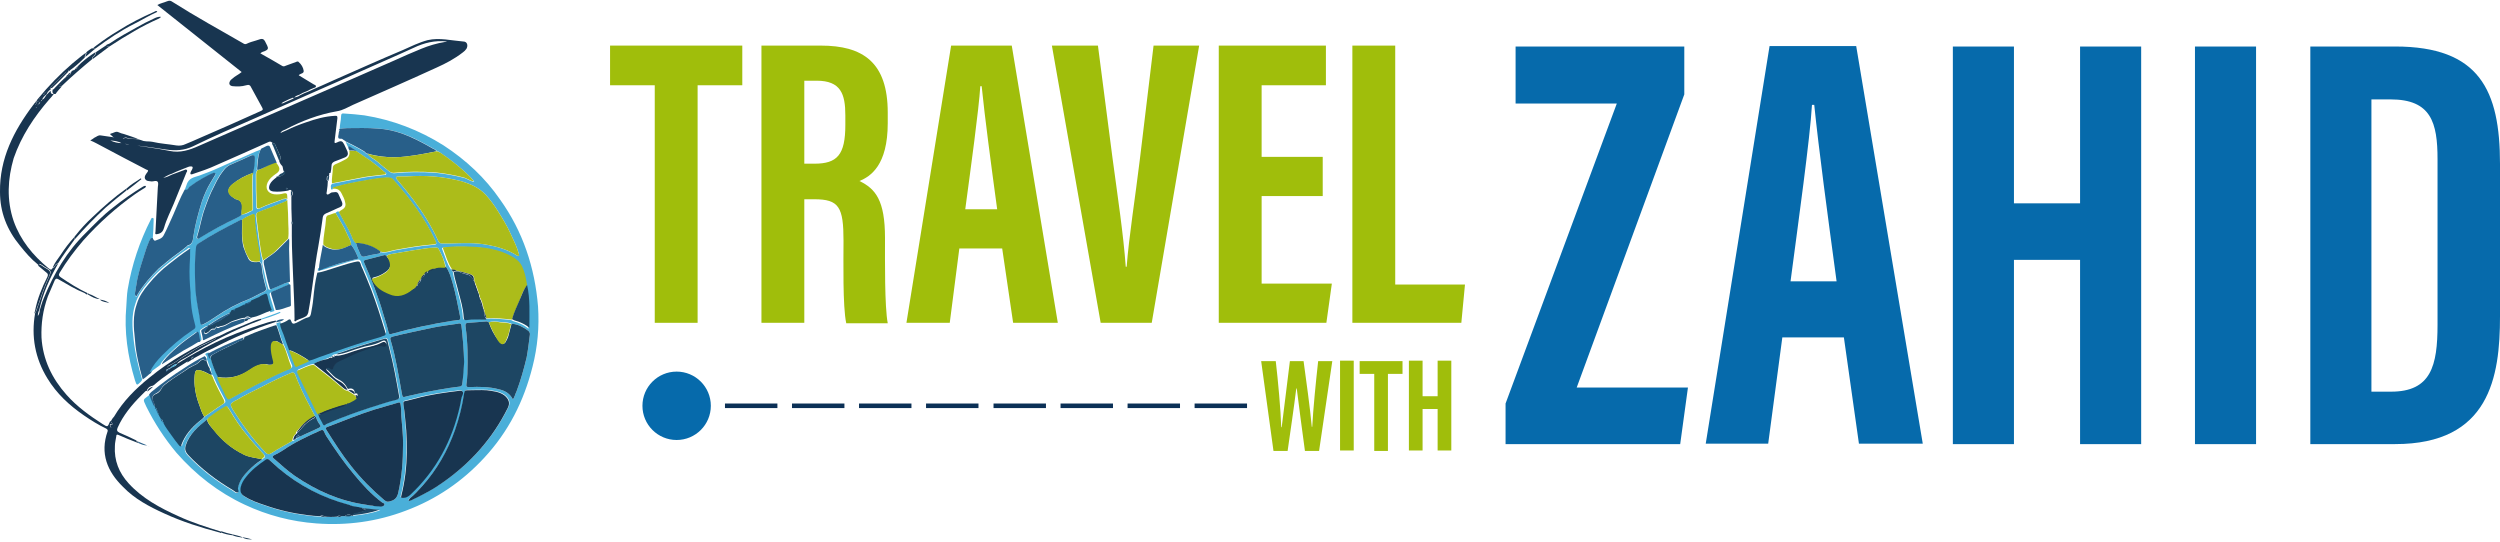 <?xml version="1.0" encoding="UTF-8"?> <svg xmlns="http://www.w3.org/2000/svg" xmlns:xlink="http://www.w3.org/1999/xlink" version="1.1" id="Layer_1" x="0px" y="0px" viewBox="0 0 548.3 118.9" style="enable-background:new 0 0 548.3 118.9;" xml:space="preserve"> <style type="text/css"> .st0{fill:#A0BE0B;} .st1{fill:#066AAB;} .st2{fill:#0B3056;} .st3{fill:#183550;} .st4{fill:#4AAFD9;} .st5{fill:#1D4663;} .st6{fill:#ACBC1A;} .st7{fill:#285F89;} </style> <g> <path class="st0" d="M143.6,18.7h-9.8V10h29v8.7H153v52.1h-9.4V18.7z"></path> <path class="st0" d="M176.4,43.6v27.2H167V10h13c9.3,0,14.7,3.7,14.7,14.7V27c0,9.3-3.8,11.7-6.2,12.7c3.5,1.7,5.6,4.2,5.6,12.5 c0,5.1-0.1,15,0.6,18.7h-9.1c-0.8-3.7-0.6-13.7-0.6-18.1c0-7.4-1-9.1-6.4-9.1H176.4z M176.4,35.9h2.2c5,0,6.8-1.9,6.8-8.5v-2.1 c0-4.7-1-7.6-6.3-7.6h-2.7V35.9z"></path> <path class="st0" d="M210.4,54.5l-2.1,16.3h-9.5l9.8-60.8h13.3L232,70.8h-9.8l-2.4-16.3H210.4z M218.7,45.9 c-1.4-10.3-2.7-20.1-3.4-27h-0.3c-0.3,5-2.1,18-3.3,27H218.7z"></path> <path class="st0" d="M241.4,70.8L230.7,10h10.1l3.2,24.7c1.1,8.2,2.4,16.8,2.9,23.8h0.2c0.5-6.6,1.9-15.3,2.9-23.6l3-24.9h10 l-10.4,60.8H241.4z"></path> <path class="st0" d="M290.1,43h-13.4v19.2h15.4l-1.2,8.6h-23.6V10h23.5v8.7h-14.1v15.7h13.4V43z"></path> <path class="st0" d="M296.6,10h9.4v52.4h15.3l-0.8,8.4h-23.9V10z"></path> </g> <g> <path class="st0" d="M279.3,98.9l-2.7-19.7h3.2c0.5,4.3,1.1,10.8,1.2,14.5h0.1c0.5-4.2,1.3-10.2,1.8-14.5h3 c0.6,4.5,1.4,10,1.8,14.4h0.1c0.2-3.9,0.8-9.9,1.3-14.4h3.1l-2.9,19.7h-3.1c-0.6-4.4-1.3-9.7-1.8-13.7h-0.1 c-0.5,4.1-1.3,9.5-1.9,13.7H279.3z"></path> <path class="st0" d="M296.9,79.1v19.7h-3V79.1H296.9z"></path> <path class="st0" d="M301.4,82h-3.2v-2.8h9.4V82h-3.2v16.9h-3V82z"></path> <path class="st0" d="M309,79.1h3v7.8h3.3v-7.8h3v19.7h-3v-9.1h-3.3v9.1h-3V79.1z"></path> </g> <path class="st1" d="M330.2,88.5l24.4-65.8h-22.2V10.2h37v10.5L345.8,85h24.4l-1.7,12.4h-38.3V88.5z M390.9,74l-3.1,23.3h-13.7 l14-87.2h19l14.6,87.2h-14L404.4,74H390.9z M402.8,61.7c-2-14.8-3.9-28.9-4.9-38.7h-0.5c-0.4,7.2-3,25.8-4.7,38.7H402.8z M428.3,10.2h13.4v34.4h14.5V10.2h13.4v87.2h-13.4V57h-14.5v40.4h-13.4V10.2z M494.8,10.2v87.2h-13.4V10.2H494.8z M506.7,10.2h18.6 c18.5,0,23,9.6,23,25.8v33.4c0,13.3-2.3,28-23,28h-18.6V10.2z M520.1,85.9h4.3c8.8,0,10.2-5.7,10.2-14.7V34.9 c0-8-1.4-13.1-10.3-13.1h-4.2V85.9z"></path> <circle class="st1" cx="148.4" cy="89" r="7.5"></circle> <g> <rect x="159" y="88.5" class="st2" width="11.5" height="1"></rect> </g> <g> <rect x="173.7" y="88.5" class="st2" width="11.5" height="1"></rect> </g> <g> <rect x="188.4" y="88.5" class="st2" width="11.5" height="1"></rect> </g> <g> <rect x="203.1" y="88.5" class="st2" width="11.5" height="1"></rect> </g> <g> <rect x="217.9" y="88.5" class="st2" width="11.5" height="1"></rect> </g> <g> <rect x="232.6" y="88.5" class="st2" width="11.5" height="1"></rect> </g> <g> <rect x="247.3" y="88.5" class="st2" width="11.5" height="1"></rect> </g> <g> <rect x="262" y="88.5" class="st2" width="11.5" height="1"></rect> </g> <g> <path class="st3" d="M72.2,38.2c0,0.1,0,0.3-0.1,0.4c-0.2,0-0.4,0-0.4,0.2c0,0.3-0.2,0.7,0.2,0.9c0,0.7-0.1,1.4-0.2,2.1 c0,0.3-0.2,0.6,0,0.8c0.2,0.2,0.5-0.1,0.7-0.2c0.1-0.1,0.3-0.2,0.4-0.2c0.5,0,1.1-0.3,1.4,0.3c0.3,0.6,0.5,1.2,0.8,1.8 c0.2,0.5,0.1,0.9-0.4,1.1c-1,0.5-2,0.9-3.1,1.4c-0.4,0.2-0.6,0.4-0.7,0.8c-0.3,2.2-0.6,4.3-1,6.5c-0.9,4.8-1.3,9.7-2.2,14.5 c-0.1,0.3-0.2,0.5-0.4,0.7c-0.7,0.5-1.5,0.6-2.2,1c-0.1,0.1-0.2,0.3-0.4,0.1c-0.1-0.1,0-0.2,0-0.4c0-3-0.2-6-0.3-9 c-0.1-3.1-0.3-6.2-0.3-9.3c0-0.1,0-0.2,0-0.3C64,50.7,64,50,64,49.3c0.2-0.3,0.2-0.5,0-0.8c-0.1-1.8-0.1-3.6-0.1-5.4 c0.4-0.4,0.4-1,0-1.3c-0.2-0.3-0.5-0.1-0.7,0C62.1,42,61,42.1,60,42c-1-0.1-1.2-0.7-0.8-1.6c0.3-0.6,0.8-1,1.3-1.4 c0.2,0,0.2-0.1,0.2-0.3c0,0,0,0,0,0c0.6,0.2,1.1-0.2,1.6-0.5c0.3-0.2,0.2-0.5-0.1-0.7c-0.2-0.4-0.1-1-0.4-1.2 c-0.3-0.3-0.5-0.7-0.6-1.1c0.4-0.2,0.4-0.6,0.3-0.9c-0.4-0.8-0.7-1.6-1.1-2.5c-0.1-0.3-0.4-0.4-0.7-0.5c-0.2-0.2-0.4-0.3-0.7-0.2 c-3.8,1.7-7.6,3.4-11.5,5.1c-1.7,0.8-3.5,1.4-5.3,2c-0.1,0-0.2,0.1-0.4,0c-0.1-0.1,0-0.3,0-0.4c0.1-0.3,0.3-0.5,0.4-0.8 c0.1-0.3,0.1-0.5-0.3-0.5c-0.2,0-0.4,0-0.6,0.1c-1.2,0.5-2.4,0.9-3.6,1.5c-0.7,0.2-1.3,0.6-1.9,0.9c0.7-0.1,1.3-0.4,1.9-0.7 c0.9-0.3,1.8-0.7,2.7-1c0.2-0.1,0.4-0.2,0.6,0c0.1,0.2,0,0.4-0.1,0.5c-0.9,2.3-1.9,4.6-2.8,6.9c-0.7,1.7-1.6,3.4-2.1,5.2 c-0.2,0.7-0.5,1.2-1.3,1.4c-0.7,0.2-0.7,0-0.6-0.5c0.2-3.2,0.3-6.4,0.5-9.5c0-0.5,0.2-1,0-1.4c-0.3-0.4-0.9-0.1-1.3-0.1 c-0.6-0.1-1.2,0-1.5-0.6c-0.2-0.5,0.2-1,0.5-1.4c0.3-0.4,0.2-0.5-0.2-0.6c-3.3-1.7-6.5-3.4-9.7-5.1c-0.8-0.4-1.6-0.9-2.6-1.3 c0.4-0.2,0.6-0.4,0.9-0.6c0.5-0.2,0.8-0.6,1.4-0.5c1.4,0.2,2.8,0.4,4.1,0.6c1.8,0.3,3.5,0.6,5.3,0.7c0.6,0,1.3,0,1.9,0.1 c1.7,0.4,3.5,0.5,5.3,0.8c0.7,0.1,1.4,0,2-0.3c1-0.4,1.9-0.8,2.8-1.2c4.6-2,9.2-4,13.8-6.1c0.4-0.2,0.4-0.3,0.2-0.7 c-0.8-1.5-1.6-2.9-2.4-4.4c-0.2-0.5-0.5-0.7-1.1-0.5c-1,0.3-2,0.3-3,0.2c-0.7-0.1-0.9-0.6-0.5-1.2c0.1-0.2,0.3-0.3,0.4-0.4 c0.6-0.6,1.4-0.9,2.1-1.5c-6.2-4.9-12.3-9.8-18.5-14.7c0.7-0.4,1.4-0.5,2.1-0.8c0.5-0.2,0.8-0.2,1.2,0.1C43,3.7,48.3,6.6,53.5,9.6 c0.2,0.1,0.4,0.1,0.6,0c0.6-0.3,1.3-0.5,2-0.7c1.7-0.6,1.7-0.6,2.5,1.1c0.3,0.6,0.2,0.9-0.5,1.2c-0.3,0.1-0.7,0.2-1,0.5 c1.6,0.9,3.2,1.8,4.7,2.7c0.3,0.2,0.5,0.2,0.9,0c0.7-0.3,1.5-0.5,2.2-0.8c0.2-0.1,0.5-0.2,0.6,0c0.6,0.5,1,1.2,1.1,1.9 c0.1,0.6-0.6,0.6-1,0.9c0,0,0,0.1-0.1,0.1c1.1,0.7,2.2,1.3,3.3,2c0.2,0.1,0.5,0.2,0.5,0.4c0,0.3-0.3,0.3-0.5,0.4 c-0.5,0.2-1,0.4-1.5,0.7c-0.6,0.2-1.2,0.5-1.7,0.8c-0.4,0.1-0.8,0.3-1.1,0.6c0.5-0.1,0.9-0.2,1.3-0.5c0.6-0.3,1.2-0.6,1.8-0.8 c1.9-0.9,3.9-1.7,5.8-2.6c5-2.2,9.9-4.4,14.9-6.5c1.8-0.8,3.6-1.7,5.5-2.2c2.6-0.6,5.2,0.1,7.8,0.3c0.9,0,1.1,0.9,0.7,1.6 c-0.2,0.3-0.5,0.6-0.8,0.8c-1.8,1.4-3.7,2.4-5.7,3.3c-6.1,2.8-12.3,5.5-18.4,8.2c-1.1,0.5-2.2,1.2-3.5,1.4c-4,0.7-7.7,2.1-11.3,4 c-0.4,0.2-0.8,0.2-1.1,0.8c0.5-0.3,0.9-0.4,1.3-0.6c1.4-0.7,2.9-1.3,4.4-1.8c2-0.7,4.1-1.3,6.3-1.4c0.4,0,0.5,0,0.5,0.5 c-0.2,1.6-0.4,3.3-0.6,4.9c-0.1,0.6,0,0.7,0.6,0.4c0.8-0.4,1.1-0.3,1.5,0.5c0.2,0.5,0.5,1,0.7,1.5c0.2,0.6,0.1,1-0.5,1.3 c-0.7,0.3-1.5,0.6-2.3,0.9c-0.4,0.2-0.7,0.4-0.7,1c0,0.5-0.1,1-0.2,1.5C72.1,38,72.1,38.1,72.2,38.2z M61.7,22.7 c0.4,0,0.7-0.2,0.9-0.3c0.6-0.3,1.2-0.5,1.8-0.8c0-0.1-0.1-0.1-0.1-0.2c-0.6,0.2-1.2,0.5-1.8,0.8C62.3,22.3,62,22.4,61.7,22.7z M24.2,30.8c0.8,0.4,1.7,0.6,2.6,0.6c0.6,0.2,1.2,0.3,1.8,0.3c2.9,0.5,5.7,0.8,8.6,1.4c2.3,0.5,4.4-0.2,6.4-1.1 c5-2.2,10.1-4.4,15.1-6.6c4.7-2,9.3-4.1,14-6.1c4.6-2,9.1-4,13.7-6c2-0.9,4-1.8,6-2.6c1.7-0.7,3.4-1.2,5.2-1.5c0.1,0,0.3,0,0.4-0.1 c-2.6-0.3-5,0.3-7.3,1.4c-3.9,1.8-7.9,3.5-11.9,5.3c-2.9,1.3-5.8,2.6-8.8,3.9c-4.7,2.1-9.3,4.1-14,6.2c-4.6,2-9.2,4-13.7,6.2 c-1.9,0.9-3.8,1-5.9,0.7c-2.6-0.4-5.2-0.8-7.8-1c-0.6-0.3-1.2-0.2-1.8-0.3C25.9,30.9,25,30.9,24.2,30.8z M62.9,41.5 c0.1,0,0.2-0.1,0.1-0.2c0,0-0.1-0.1-0.2-0.1c0,0-0.1,0.1-0.1,0.1C62.8,41.4,62.8,41.5,62.9,41.5z M61.5,22.8L61.5,22.8L61.5,22.8 L61.5,22.8z"></path> <path class="st4" d="M74.7,57.7c1.1-0.3,2.3-0.6,3.5-0.9c0.2,0,0.4,0,0.3-0.4c-0.4-0.9-0.8-1.9-1.5-2.7c0-0.8-0.5-1.5-0.8-2.2 c-0.7-1.7-1.7-3.2-2.6-4.8c0.2-0.2,0.4-0.4,0.7-0.3c0.7,1.3,1.4,2.5,2.1,3.8c0.3,0.7,0.7,1.3,0.9,2c0.2,0.4,0.4,0.8,0.8,1.1 c0.2,0.9,0.6,1.7,1,2.6c0.2,0.3,0.3,0.4,0.7,0.4c1.1-0.3,2.2-0.5,3.4-0.7c0.2,0,0.3-0.2,0.3-0.3c1.1,0.3,2.1-0.2,3.2-0.4 c2.8-0.5,5.6-1,8.4-1.2c0.7-0.1,0.7-0.2,0.4-0.8c-2.3-5-5.6-9.3-9.2-13.4c-0.4-0.5-0.9-0.5-1.6-0.5c-1.5,0.1-2.9,0.3-4.4,0.6 c-2.3,0.4-4.7,0.8-6.9,1.5c-0.2,0.1-0.5,0-0.4,0.4c-0.2,0-0.4,0.2-0.4-0.1c0-0.4-0.2-0.8,0.3-1.1c1.9-0.4,3.8-0.7,5.7-1.1 c1.8-0.4,3.7-0.6,5.6-0.8c0.2,0,0.4,0,0.5-0.2c0.1-0.2-0.1-0.3-0.3-0.4c-1-0.9-2-1.7-3.1-2.5c-1-0.7-2.1-1.4-3.1-2.1 c-0.5-0.3-0.9-0.6-1.4-0.9c-0.2-0.1-0.3-0.2-0.4,0.1c-0.2-0.4-0.4-0.9-0.6-1.3c1.4,0.7,2.8,1.4,4.1,2.2c0.3,0.2,0.4,0.6,0.8,0.5 c0.5,0.8,1.4,1.1,2.1,1.7c0.9,0.8,1.8,1.5,2.7,2.2c0.3,0.2,0.6,0.3,0.9,0.3c3-0.3,6.1-0.3,9.1-0.1c2.1,0.2,4.2,0.6,6.2,1.1 c0.5,0.1,0.9,0.4,1.4,0.6c0.3,0.1,0.5,0.3,0.9,0.2c-0.8-1-1.7-1.8-2.6-2.6c-1.5-1.3-3.1-2.5-4.7-3.6c-0.3-0.2-0.5-0.4-0.9-0.4 c-0.2-0.5-0.7-0.5-1.1-0.8c-2.1-1.2-4.2-2.3-6.4-3.1c-1.7-0.6-3.5-1-5.4-1.1c-2.2-0.2-4.4-0.1-6.6-0.1c-0.6,0-1.2,0.1-1.8,0.2 c0-0.9,0.3-1.9,0.3-2.8c0-0.5,0.2-0.7,0.7-0.6c1.5,0.1,2.9,0.2,4.4,0.4c6.2,1,12,3.2,17.4,6.6c4.9,3.2,9.1,7.1,12.4,11.9 c5,7,7.6,14.9,8.3,23.4c0.3,4.5-0.1,8.9-1.2,13.2c-1.9,7.6-5.3,14.3-10.6,20c-4.8,5.2-10.5,9.1-17.2,11.6 c-6.3,2.4-12.9,3.3-19.6,2.8c-5.5-0.4-10.8-1.8-15.7-4.1c-5.8-2.7-10.8-6.6-15-11.4c-2.6-3.1-4.8-6.5-6.6-10.1 c-0.9-1.9-0.7-1.4,0.7-2.6c0,0,0.1,0,0.1-0.1c0.3,0.7,0.5,1.4,0.8,2c0.1,0.2,0.1,0.5,0.4,0.5c0.1,0.1,0.1,0.2,0.2,0.4 c0,0.2,0.1,0.3,0.2,0.3c0,0.1,0,0.1,0,0.2c0,0.2,0.1,0.3,0.2,0.3c0,0.1,0,0.1,0,0.2c0,0.2,0.1,0.3,0.2,0.3c0.2,0.4,0.4,0.8,0.6,1.1 c0,0.3,0.1,0.5,0.4,0.6c0,0,0,0.1,0,0.1c0,0.2,0.1,0.3,0.2,0.3c0.5,1,1.2,1.8,1.8,2.7c0.5,0.7,1,1.4,1.5,2c0.1,0.1,0.2,0.3,0.4,0.3 c0.2,0,0.2-0.2,0.2-0.4c0.8-2.1,2.2-3.7,3.9-5.1c0.4-0.3,0.8-0.6,1.1-1c1.4-0.9,2.7-1.9,4.1-2.8c0.4-0.2,0.4-0.4,0.2-0.9 c-0.8-1.5-1.6-3-2.3-4.6c-0.1-0.4-0.3-0.7-0.6-1c0-0.1,0-0.2,0-0.4c0-0.1-0.1-0.1-0.1-0.2c0-0.1,0-0.1,0-0.2c0-0.3-0.1-0.5-0.3-0.7 c-0.2-0.6-0.4-1.1-0.6-1.7c0.1-0.5-0.1-0.8-0.4-1.1c0.2-0.3,0.5-0.3,0.8-0.4c0,0.4,0,0.8,0.4,1.1c0.4,1.4,0.9,2.8,1.6,4.1 c0.4,1.4,1.2,2.5,1.7,3.8c0,0.1,0.1,0.2,0.1,0.2c0.6,1.1,0.6,1.1,1.6,0.5c3.2-1.8,6.5-3.5,9.9-5.1c0.9-0.4,1.7-0.8,2.6-1.1 c0.4-0.2,0.5-0.4,0.3-0.8c-0.7-1.5-1.1-3.2-1.9-4.7c-0.6-1.4-0.9-2.9-1.5-4.3c0.2-0.3,0.6-0.2,0.9-0.4c0.1,0.9,0.5,1.6,0.8,2.4 c0.4,1.2,0.8,2.3,1.2,3.4c0.4,1.1,0.8,2.1,1.2,3.2c0.1,0.3,0.3,0.5,0.6,0.3c0.9-0.4,1.8-0.6,2.6-1.2c1-0.2,1.9-0.7,2.9-1 c4.2-1.5,8.5-3,12.8-4.2c0.1,0,0.1,0,0.2-0.1c1-0.3,1-0.3,0.7-1.3c-0.9-3-1.9-6.1-3-9c-0.6-1.5-1.2-3-1.9-4.6 c-0.1-0.1-0.1-0.3-0.2-0.4c-0.4-1.3-0.4-1.3-1.7-1c-1.7,0.4-3.3,1-5,1.5c-1,0.3-2,0.7-3,0.8c0-0.2,0-0.4,0.1-0.6 C71.5,58.7,73.1,58.2,74.7,57.7z M99.1,59.3c0,0.1,0,0.2,0.1,0.2c0,0,0.1,0.1,0.1,0.1c0.2,1.4,0.7,2.8,1,4.1 c0.5,1.9,1.1,3.8,1.2,5.8c0,0.5,0.2,0.7,0.7,0.6c1.3-0.2,2.6-0.1,3.9-0.1c0.2,0,0.3,0,0.4-0.1c1.9-0.1,3.8,0.1,5.6,0.3 c0.6,0.4,1.2,0.4,1.8,0.7c0.7,0.3,1.3,0.6,2,1.2c0-3.2,0.2-6.3-0.5-9.4c-0.2-1.5-0.5-2.9-1.1-4.2c-0.7-1.4-2-2.1-3.3-2.7 c-2.4-1.1-5.1-1.5-7.7-1.6c-1.9-0.1-3.9-0.1-5.8,0.1c-0.3,0-0.7,0-0.5,0.4c0.6,1.5,1,3.1,1.9,4.4C99,59.1,99,59.2,99.1,59.3 L99.1,59.3z M64.9,96.2c0.3-0.1,0.6-0.1,0.8-0.4c1.4-0.7,2.9-1.3,4.3-2c0.3-0.2,0.4-0.3,0.2-0.6c-0.4-0.5-0.7-1.1-0.9-1.7 c0-0.1-0.1-0.1-0.2-0.1c0,0,0-0.1,0-0.1c-1.3-2.5-2.7-5-3.8-7.7c-0.2-0.5-0.4-1-0.6-1.5c-0.2-0.4-0.5-0.5-0.9-0.3 c-2.2,0.9-4.4,2-6.5,3.1c-1.8,0.9-3.7,1.8-5.5,2.9c0,0,0,0-0.1,0c-1.2,0.8-1.4,0.7-0.6,2.1c2.1,3.3,4.4,6.5,7.2,9.4 c0.4,0.4,0.7,0.4,1.2,0.1c1.5-1,3.1-1.8,4.6-2.7c0.1,0,0.3,0,0.4-0.1C64.8,96.4,64.9,96.3,64.9,96.2z M72.7,78.2 c-0.2,0.1-0.4,0.1-0.5,0.2c0,0-0.1,0-0.1,0.1c-1.1,0.4-2.2,0.7-3.2,1.3c-1.2,0.1-2.3,0.8-3.4,1.2c-0.2,0.1-0.3,0.3-0.2,0.6 c0.9,1.9,1.8,3.8,2.7,5.6c0.4,0.8,0.8,1.7,1.2,2.5c0.2,0.4,0.3,0.7,0.6,1c0,0,0,0.1,0.1,0.1c0.2,0.8,0.7,1.4,1,2.1 c0.2,0.5,0.6,0.2,0.8,0c0.9-0.4,1.9-0.8,2.9-1.2c2.8-1.1,5.7-2.1,8.6-3c1.3-0.4,2.5-0.8,3.8-1.1c0.6-0.1,0.7-0.4,0.6-1 c-0.6-3.4-1.2-6.8-2.1-10.2c-0.1-0.5-0.3-1.1-0.4-1.7c-0.1-0.5-0.3-0.6-0.7-0.5c-3.2,0.9-6.4,1.9-9.5,3c-0.3,0.1-0.7,0.1-1,0.4 c-0.1,0-0.2,0.1-0.4,0.1c-0.1,0-0.2,0-0.3,0.1c-0.1,0-0.2,0-0.2,0.1C72.8,78.1,72.7,78.1,72.7,78.2z M57.8,100.5 c0.4-0.2,0.4-0.4,0.1-0.8c-1.2-1.3-2.4-2.6-3.5-4c-1.5-1.8-2.8-3.7-3.9-5.6c-0.1-0.2-0.3-0.4-0.4-0.6c-0.2-0.4-0.4-0.4-0.7-0.2 c-1.3,0.7-2.4,1.5-3.6,2.4c-0.2,0.1-0.3,0.2-0.5,0.4c-2,1.6-3.9,3.2-4.7,5.8c-0.2,0.8,0,1.3,0.5,1.9c2.9,3.1,6.3,5.7,9.9,7.8 c0.3,0.2,0.7,0.6,1,0.5c0.5-0.1,0-0.6,0.1-1c0.3-1.6,1.3-2.8,2.4-3.9c0.8-0.8,1.7-1.6,2.7-2.2c0.1,0,0.1-0.2,0.1-0.2 C57.6,100.8,57.7,100.6,57.8,100.5z M74.1,113.3c0.3,0.1,0.5,0.1,0.8-0.1c0.3,0,0.5,0,0.8,0c0.5,0,1,0,1.5-0.1c0.1,0,0.2,0,0.3,0 c2-0.2,4-0.5,5.9-1.2c-1.3-0.1-2.6-0.3-3.8-0.4c-0.3-0.1-0.6-0.1-0.9-0.2c0,0-0.1,0-0.1,0c-0.4-0.1-0.7-0.1-1.1-0.2 c-0.1-0.1-0.2-0.1-0.3-0.1c-0.1,0-0.2,0-0.3-0.1c-0.1-0.1-0.2-0.1-0.3-0.1c-5.7-1.5-10.9-4.2-15.4-8c-0.7-0.6-1.3-1.2-2-1.8 c-0.2-0.2-0.5-0.3-0.8-0.1c-1.6,1.1-3.2,2.3-4.4,3.9c-0.5,0.6-0.9,1.3-1.1,2.1c-0.2,1,0,1.6,0.9,2.1c1.4,0.9,2.9,1.4,4.4,1.9 c3.1,1.1,6.2,1.8,9.5,2.2c0.8,0.1,1.7,0.2,2.6,0.2c0.3,0.2,0.6,0.1,0.9,0.1C72.2,113.4,73.1,113.4,74.1,113.3z M109.6,70.6 c-0.8-0.1-1.6-0.2-2.4,0.1c-0.2-0.1-0.3-0.2-0.5-0.2c-1.3,0.1-2.6,0.2-3.9,0.3c-0.5,0-0.8,0.1-0.7,0.8c0.5,3.5,0.5,6.9,0.4,10.4 c0,0.7-0.1,1.4-0.2,2.2c-0.1,0.6,0.1,0.7,0.6,0.7c2.2-0.1,4.4-0.1,6.6,0.5c1.3,0.3,2.3,0.9,3,2.2c0.4-0.6,0.5-1.2,0.8-1.8 c0.9-2.4,1.6-4.9,2.2-7.4c0.3-1.6,0.5-3.3,0.7-4.9c0.1-0.4-0.1-0.8-0.4-1c-1.1-0.8-2.2-1.4-3.6-1.5 C111.2,70.6,110.4,70.7,109.6,70.6z M96.2,54.6c-0.1-0.3-0.4-0.3-0.7-0.3c-1.6,0-3.3,0.4-4.9,0.6c-1.6,0.3-3.1,0.5-4.7,0.8 c-0.4,0.1-0.9,0.1-1.1,0.5c-0.2-0.3-0.4-0.3-0.7-0.2c-1.3,0.3-2.6,0.7-3.9,1c-0.4,0.1-0.5,0.2-0.3,0.7c1.6,3.7,3.1,7.4,4.2,11.3 c0.4,1.3,0.8,2.5,1.1,3.8c0.1,0.5,0.3,0.6,0.8,0.4c4.3-1.2,8.6-2.1,12.9-2.8c0.5-0.1,1-0.1,1.5-0.2c0.6,0,0.6-0.3,0.5-0.8 c-0.5-2.4-0.9-4.8-1.6-7.2c-0.4-1.3-0.7-2.6-1.5-3.7C97.5,57.2,96.9,55.9,96.2,54.6z M106.9,53.7c2.2,0.4,4.2,1,6.1,2.1 c0.1,0.1,0.2,0.1,0.3,0.2c0.2,0.1,0.3,0.2,0.5,0.1c0.1-0.1,0-0.3,0-0.4c-0.4-1.5-1.1-2.9-1.8-4.4c-0.8-1.8-1.8-3.4-2.8-5 c-0.8-1.3-1.7-2.5-2.7-3.6c-1.5-1.6-3.4-2.4-5.5-3c-3.9-1-7.8-1.3-11.8-1c-0.6,0-1.2,0-1.8,0c-0.2,0-0.4,0-0.5,0.2 c-0.1,0.2,0.1,0.3,0.2,0.5c2.4,2.8,4.6,5.6,6.5,8.7c0.9,1.5,1.8,3.1,2.5,4.7c0.2,0.5,0.5,0.6,0.9,0.6c0.6,0,1.3,0,1.7,0 C101.6,53.3,104.3,53.2,106.9,53.7z M88,91.1c0-0.7,0-1.4-0.1-2.1c-0.1-0.7-0.1-0.9-0.9-0.6c-1.6,0.5-3.2,0.9-4.8,1.4 c-3.5,1.1-6.9,2.5-10.3,3.8c-0.4,0.1-0.6,0.3-0.3,0.7c1.7,2.7,3.4,5.4,5.4,7.9c2.2,2.8,4.6,5.2,7.3,7.5c0.5,0.4,0.8,0.4,1.4,0.2 c1.1-0.3,1.5-1,1.7-2.1c0.7-3.2,1-6.5,1-10.9C88.4,95.7,88.2,93.4,88,91.1z M101.2,71.4c-0.1-0.6-0.5-0.5-0.8-0.4 c-1.9,0.3-3.8,0.5-5.7,0.9c-2.8,0.6-5.7,1.2-8.5,1.9c-0.6,0.2-0.7,0.3-0.5,0.9c1.1,3.7,1.7,7.5,2.4,11.4c0.2,1.1,0.2,1.1,1.2,0.8 c3-0.7,6-1.3,9.1-1.8c0.8-0.1,1.6-0.2,2.3-0.3c0.5,0,0.7-0.3,0.7-0.7c0.1-1.7,0.2-3.5,0.3-4.9C101.7,76.5,101.5,74,101.2,71.4z M89,94.3c0.2,3.2,0.2,6.4-0.2,9.6c-0.2,1.6-0.5,3.2-0.9,4.8c-0.1,0.4,0,0.4,0.4,0.4c0.6,0,1-0.2,1.5-0.6c5.8-5.4,9.3-12,11-19.7 c0.2-0.8,0.2-1.6,0.6-2.4c0.2-0.5-0.1-0.9-0.7-0.8c-3.2,0.4-6.4,0.8-9.6,1.7c-0.7,0.2-1.3,0.3-2,0.5c-0.6,0.1-0.7,0.2-0.6,0.9 C88.7,90.6,88.9,92.5,89,94.3z M84.3,110.7c0.1-0.3-0.3-0.4-0.5-0.5c-2.4-1.8-4.3-3.9-6.2-6.2c-2.2-2.6-4.1-5.4-6-8.3 c-0.2-0.3-0.4-0.7-0.5-1c-0.2-0.4-0.4-0.5-0.8-0.3c-2.9,1.3-5.7,2.6-8.3,4.4c-0.6,0.4-1.2,0.7-1.8,1c-0.4,0.2-0.6,0.4-0.1,0.8 c1.5,1.3,3,2.7,4.6,3.8c4.7,3.2,9.8,5.5,15.6,6.3c0.5,0.1,0.9,0.2,1.4,0.2c0.7,0.1,1.4,0,2,0.1C83.9,111.1,84.2,111,84.3,110.7z M91.4,109.1c2-1,3.9-2,5.7-3.3c6.2-4.3,11.1-9.8,14.4-16.5c0.5-1,0.2-1.9-0.8-2.7c-1.1-0.8-2.4-0.9-3.8-1.1c-1.4-0.1-2.9,0-4.3,0 c-0.5,0-0.6,0.1-0.7,0.6c-0.4,2.8-1.1,5.5-2,8.1c-1.6,4.5-3.9,8.6-7.1,12.2c-0.9,1-1.8,2-2.8,2.8c-0.2,0.1-0.4,0.3-0.4,0.6 C90.3,109.8,90.8,109.4,91.4,109.1z"></path> <path class="st5" d="M61.4,71c0.1,0.9,0.5,1.6,0.8,2.4c0.4,1.2,0.8,2.3,1.2,3.4c0.1,0,0.2,0,0.2,0c1.5,0.6,2.9,1.4,4.2,2.3 c1-0.2,1.9-0.7,2.9-1c4.2-1.5,8.5-3,12.8-4.2c0.1,0,0.1,0,0.2-0.1c1-0.3,1-0.3,0.7-1.3c-0.9-3-1.9-6.1-3-9c-0.6-1.5-1.2-3-1.9-4.6 c-0.1-0.1-0.1-0.3-0.2-0.4c-0.4-1.3-0.4-1.3-1.7-1c-1.7,0.4-3.3,1-5,1.5c-1,0.3-2,0.7-3,0.8c-0.5,1.9-0.7,3.8-0.9,5.8 c-0.1,1.1-0.3,2.1-0.5,3.2c-0.1,0.4-0.2,0.7-0.6,0.8c-0.9,0.2-1.7,0.8-2.6,1.2c-0.7,0.3-0.9,0.3-1.2-0.5c-0.1-0.3-0.2-0.3-0.5-0.2 C62.8,70.5,62.1,70.8,61.4,71z"></path> <path class="st6" d="M83.5,55.2c1.1,0.3,2.1-0.2,3.2-0.4c2.8-0.5,5.6-1,8.4-1.2c0.7-0.1,0.7-0.2,0.4-0.8c-2.3-5-5.6-9.3-9.2-13.4 c-0.4-0.5-0.9-0.5-1.6-0.5c-1.5,0.1-2.9,0.3-4.4,0.6c-2.3,0.4-4.7,0.8-6.9,1.5c-0.2,0.1-0.5,0-0.4,0.4c0.9-0.1,1.5,0.2,1.9,1 c0.3,0.6,0.7,1.3,0.8,2c0.2,0.7,0,1.2-0.7,1.6c-0.2,0.1-0.5,0.3-0.7,0.5c0.7,1.3,1.4,2.5,2.1,3.8c0.3,0.7,0.7,1.3,0.9,2 c0.2,0.4,0.4,0.8,0.8,1.1c0.1,0,0.2,0,0.3,0c0.1-0.1,0.2-0.1,0.3,0C80.4,53.5,82,54.2,83.5,55.2z"></path> <path class="st7" d="M31.3,83.2c0.7-0.4,1.2-1,1.8-1.4c0.7-1.5,1.7-2.7,2.8-3.8c2-2,4.1-3.8,6.5-5.4c0.8-0.5,0.9-0.6,0.6-1.6 c-0.4-1.5-0.7-3-0.8-4.5c-0.1-0.7-0.1-1.4-0.1-2.2c-0.2-2.1-0.3-4.1-0.2-6.2c0.1-1,0.1-2.1,0.1-3.1c0-0.2,0.1-0.4-0.1-0.5 c-0.2-0.1-0.4,0.1-0.5,0.2c-1.5,1-2.9,2.1-4.3,3.2c-1.7,1.3-3.2,2.8-4.5,4.4c-1.1,1.3-2.1,2.7-2.6,4.4c-0.9,2.5-0.7,5.2-0.4,7.8 C29.8,77.5,30.5,80.3,31.3,83.2z"></path> <path class="st3" d="M8.3,69.3c0.3-0.4,0.4-0.8,0.4-1.2c0.3-0.9,0.5-1.8,0.9-2.7c2.2-5.4,5.1-10.3,9.3-14.4 c1.9-1.9,3.7-3.8,5.8-5.4c2.1-1.7,4.4-3.3,6.7-4.7c0.2-0.1,0.4-0.2,0.6-0.1c0,0.3-0.2,0.4-0.4,0.5c-0.7,0.4-1.4,0.9-2,1.3 c-4.1,2.9-7.9,6.3-11.3,10.1c-1.9,2.2-3.7,4.6-5.2,7.1c-0.3,0.5-0.2,0.7,0.2,1c1.9,1.3,3.8,2.5,5.9,3.5c0,0.1,0,0.2,0,0.3 c-0.2,0-0.4-0.1-0.6-0.3c0,0,0,0,0,0c-2-0.8-3.8-1.9-5.7-3c-0.5-0.3-0.7-0.2-0.9,0.2c-0.5,1.2-1,2.3-1.5,3.5C9.4,68,9,71,9.1,74 c0.3,4.9,2.3,9,5.5,12.6c2.3,2.6,5.1,4.6,7.9,6.4c1.1,0.7,1.1,0.7,1.6-0.5c0-0.1,0.1-0.1,0.1-0.2c0.1,0.2,0.3,0.4,0.4,0.6 c-0.1,0.3-0.5-0.1-0.5,0.3c0,0.2,0.1,0.5,0.3,0.6c0.3,0.2,0.4-0.1,0.5-0.3c0.4-0.5,0.8-1.1,1-1.7c0.4-1,1.3-1.6,1.8-2.4 c0.4-0.7,1-1.2,1.4-1.9c0.4-0.7,0.9-1.4,1.7-1.8c0.4-0.2,0.9,0.1,1.3-0.1c-0.4,0.4-0.7,0.7-1.1,1.1c-2.1,2.1-4,4.4-5.2,7.1 c-0.2,0.5-0.2,0.8,0.4,1.1c1.2,0.5,2.5,1.1,3.7,1.7C30.1,96.9,30,97,29.9,97c-1.3-0.5-2.6-1-3.9-1.6c-0.4-0.2-0.5,0-0.5,0.3 c-0.1,0.7-0.3,1.4-0.3,2.1c-0.2,3.2,0.9,5.9,3,8.2c3,3.3,6.9,5.4,10.9,7.2c3,1.4,6.2,2.4,9.4,3.4c0,0.1,0,0.2,0,0.3 c-0.1,0-0.2,0-0.3-0.1c-4.2-1.1-8.3-2.4-12.2-4.2c-3.3-1.5-6.5-3.2-9-5.8c-3.5-3.4-5.1-7.4-3.4-12.2c0.1-0.4-0.1-0.4-0.3-0.6 c-1.7-0.8-3.3-1.8-4.9-2.9c-3.2-2.2-6-4.8-8-8.1c-2.7-4.4-3.6-9.2-2.7-14.3c0.4-0.6,0.5-1.4,0.8-2c0.7-2.1,1.4-4.1,2.3-6.1 c0.5-1.1,0.4-1.3-0.7-1.9c-0.4-0.2-0.7-0.5-1.1-0.7c-0.3-0.2-0.5-0.2-0.5,0.2c-0.1-0.1-0.2-0.1-0.2-0.2c0,0,0,0,0,0s0,0,0,0 c-1.5-1.2-2.7-2.6-3.9-4.1C1.5,50.4,0,46.5,0,42.1c-0.1-7.3,3-13.4,7.3-19.1C7.8,23.1,8,22.9,8,22.4c0.4-0.1,0.6-0.3,0.6-0.7l0,0 c0.3,0,0.4-0.2,0.5-0.4c0.1-0.2,0.3-0.3,0.4-0.5c0.3,0,0.4-0.2,0.4-0.5c0.4-0.2,0.8-0.6,1-0.9c0.1,0,0.2,0,0.3,0 c0,0.1,0,0.2-0.1,0.2l0,0c-0.4,0.3-0.7,0.6-0.9,1.1c-0.4,0.3-0.8,0.7-1,1.2c-0.1,0.1-0.3,0.1-0.1,0.3c0,0-0.1,0-0.1,0 c0,0,0,0.1,0,0.1c-0.2-0.1-0.1,0-0.1,0.1c0,0-0.1,0-0.1,0c-0.2,0.1-0.3,0.3-0.4,0.5C8.3,23,8.2,23,8.3,23.1c0-0.1,0.1-0.1,0.1-0.2 c0.2-0.1,0.3-0.2,0.4-0.4c0,0,0-0.1,0-0.1c0.1,0,0.1,0,0.1-0.1c0.1,0,0.1,0,0.1-0.1c0.1,0,0.3-0.1,0.1-0.3c0.6-0.1,0.8-0.7,1.1-1.1 c0.3-0.3,0.6-0.6,0.9-0.9c0,0.5,0.1,0.8,0.7,0.7c-0.3,0.4-0.6,0.8-1,1.2c-3.3,3.8-6.1,8-7.8,12.9C1.7,39.2,1.4,43.8,3,48.5 c1.5,4.2,4.2,7.5,7.6,10.3c0.5,0.4,0.7,0.5,1-0.1c0.3,0,0.4-0.2,0.5-0.4c0.1-0.2,0.3-0.4,0.6-0.4C10.9,61,9.4,64.4,8.6,68 C8.4,68.4,8.3,68.8,8.3,69.3z M7.9,23.7c0,0,0.1-0.1,0.1-0.1c0,0,0-0.1,0-0.1c0,0-0.1,0.1-0.1,0.1C7.8,23.6,7.9,23.6,7.9,23.7z"></path> <path class="st4" d="M30.9,83.7c-0.9,0.9-0.9,0.9-1.3-0.3c-1.6-5.3-2.4-10.7-1.9-16.2c0.1-1.2,0.1-2.5,0.3-3.7 c0.9-5.4,2.6-10.5,5.1-15.4c0.1-0.1,0.1-0.4,0.4-0.3c0.2,0,0.2,0.2,0.2,0.4c0,1.4-0.1,2.7-0.2,4.1c-0.5-0.1-0.6,0.4-0.8,0.7 c-0.4,0.9-0.7,1.8-1,2.8c-0.6,1.8-1.2,3.7-1.6,5.6c-0.2,1-0.3,2-0.5,3c0,0.2,0,0.6,0.2,0.6c0.3,0.1,0.3-0.2,0.4-0.4 c1.3-2.1,2.9-3.9,4.6-5.6c0.6-0.5,1.2-1,1.8-1.5c1.4-1.2,3-2.2,4.4-3.4c0.1-0.1,0.1-0.2,0.2-0.2c1-0.2,1.1-1.1,1.2-1.9 c0.4-2.7,1.1-5.2,1.9-7.8c0.5-1.4,1.1-2.8,1.9-4.1c0.3-0.5,0.6-1,0.9-1.5c0.1-0.2,0.3-0.4,0.1-0.5c-0.2-0.2-0.4-0.1-0.6,0 c-0.8,0.3-1.4,0.7-2.2,1.1c-0.9,0.5-1.8,1.1-2.6,1.7c-0.2,0.1-0.4,0.3-0.5,0.5c-0.2,0.3-0.4,0.4-0.8,0.3c0.1-0.4,0.3-0.7,0.4-1.1 c0.3-1,0.9-1.5,1.9-1.8c0.7-0.2,1.3-0.4,2-0.7c2.8-1,5.4-2.4,8.2-3.5c1.4-0.6,2.8-1.3,4.2-1.8c-0.8,1.3-0.7,2.9-0.9,4.3 c0,0.1,0,0.2,0.1,0.3c-0.2,0.3-0.3,0.6-0.3,0.9c0,2.3,0,4.7,0.1,7c0,0.5,0.3,0.7,0.8,0.4c1.6-0.8,3.4-1.3,5.1-2c0,0,0.1,0,0.1,0 c0.2,0,0.6-0.2,0.7,0.1c0.1,0.3-0.3,0.4-0.5,0.5c-1.7,0.7-3.4,1.4-5.1,2c-0.3,0.1-0.5,0.2-0.8,0.3c-0.3,0.2-0.4,0.4-0.4,0.8 c0.2,1.9,0.5,3.7,0.7,5.5c0.2,1.4,0.4,2.9,0.8,4.3c-0.2,0.6,0.1,1.2,0.2,1.8c0.3,1.2,0.5,2.5,0.9,3.8c0.2,0.8,0.2,0.9,1,0.5 c1.1-0.4,2.1-1,3.2-1.3c0.1,0,0.3-0.1,0.4-0.1c0,0.3,0.2,0.5,0.1,0.8c-0.2-0.3-0.4-0.1-0.6,0c-1.1,0.4-2.2,1-3.3,1.4 c-0.6,0.2-0.3,0.7-0.2,1.1c0.3,1,0.6,2,0.9,3c-0.3,0.1-0.6,0.2-0.9,0.3c-0.4-1-0.7-2-0.9-3c-0.2-0.7-0.3-0.7-0.9-0.4 c-0.3,0.1-0.6,0.3-0.8,0.4c0,0-0.1,0.1-0.1,0.1c-0.6,0.3-1.2,0.5-1.8,0.8c-0.4,0.1-0.8,0.2-1.1,0.6c-0.1,0-0.1,0-0.2,0.1 c-0.2,0-0.3,0.1-0.3,0.2c-0.6,0.3-1.1,0.6-1.7,0.8c-0.1,0-0.1,0.1-0.2,0.1c0,0-0.1,0-0.1,0c-0.2,0-0.3,0.1-0.3,0.2 c-0.2,0.1-0.3,0.1-0.5,0.2c-0.1,0-0.1,0.1-0.2,0.1c-0.1,0-0.2,0.1-0.2,0.1c-1.5,0.7-2.9,1.5-4.3,2.5c-0.1,0-0.1,0.2-0.1,0.2 c-0.1,0-0.1,0-0.2,0c-0.5,0.1-0.9,0.5-1.4,0.8c-0.2,0.1-0.2,0.4-0.1,0.6c0.1,0.6,0.3,1.1,0.3,1.7c-0.2,0.1-0.3,0.2-0.5,0.3 c-0.3-0.5-0.2-1.1-0.4-1.7c-0.1-0.3-0.2-0.5-0.5-0.2c-1.5,1.1-3,2.1-4.3,3.3c-1.1,1-2.2,2-3,3.1c-0.1,0.2-0.3,0.4-0.3,0.6 c-0.8,0.6-1.6,1.2-2.4,1.7c0.7-1.5,1.7-2.7,2.8-3.8c2-2,4.1-3.8,6.5-5.4c0.8-0.5,0.9-0.6,0.6-1.6c-0.4-1.5-0.7-3-0.8-4.5 c-0.1-0.7-0.1-1.4-0.1-2.2c-0.2-2.1-0.3-4.1-0.2-6.2c0.1-1,0.1-2.1,0.1-3.1c0-0.2,0.1-0.4-0.1-0.5c-0.2-0.1-0.4,0.1-0.5,0.2 c-1.5,1-2.9,2.1-4.3,3.2c-1.7,1.3-3.2,2.8-4.5,4.4c-1.1,1.3-2.1,2.7-2.6,4.4c-0.9,2.5-0.7,5.2-0.4,7.8c0.3,2.9,1,5.8,1.8,8.6 C31.3,83.4,31,83.5,30.9,83.7z M55.3,46.2c0.2-0.1,0.2-0.3,0.2-0.5c0-2.5-0.2-4.9,0-7.4c0-0.1,0-0.3-0.1-0.4 c0.3-1.1,0.4-2.2,0.4-3.3c0-0.4-0.2-0.7-0.8-0.5c-1.5,0.7-3.1,1.4-4.7,2.1c-1,0.5-1.5,1.4-2.1,2.2c-0.5,0.8-1,1.7-1.4,2.6 c-0.8,1.5-1.4,3.1-2,4.8c-0.7,1.9-1,4-1.6,5.9c-0.1,0.2-0.1,0.5,0,0.6c0.1,0.2,0.3,0,0.5-0.1c2.6-1.6,5.3-3.1,8.1-4.4 c0.4-0.2,0.8-0.4,1.1-0.7C53.9,47,54.6,46.6,55.3,46.2z M56.6,54.2c-0.3-2.2-0.8-4.4-0.8-6.7c0-0.4-0.2-0.6-0.6-0.4 c-0.7,0.3-1.5,0.6-2,1.1c-0.2,0-0.3,0-0.5,0.1c-3.1,1.6-6.2,3.2-9.1,5.1c-0.3,0.2-0.4,0.4-0.5,0.7c-0.3,2.6-0.3,5.2-0.2,7.9 c0,1.9,0.3,3.7,0.6,5.5c0.2,1.1,0.4,2.1,0.5,3.2c0.1,0.6,0.3,0.6,0.7,0.4c1-0.5,1.9-1.1,2.8-1.7c2.3-1.6,4.8-2.9,7.4-3.9 c1.1-0.5,2.1-1.1,3.2-1.6c0.4-0.2,0.4-0.5,0.3-0.9c-0.4-1.5-0.8-3-0.9-4.5c0-0.4-0.2-0.8-0.5-1.1C57,56.3,56.7,55.3,56.6,54.2z"></path> <path class="st7" d="M33.5,52.2c-0.5-0.1-0.6,0.4-0.8,0.7c-0.4,0.9-0.7,1.8-1,2.8c-0.6,1.8-1.2,3.7-1.6,5.6c-0.2,1-0.3,2-0.5,3 c0,0.2,0,0.6,0.2,0.6c0.3,0.1,0.3-0.2,0.4-0.4c1.3-2.1,2.9-3.9,4.6-5.6c0.6-0.5,1.2-1,1.8-1.5c1.4-1.2,3-2.2,4.4-3.4 c0.1-0.1,0.1-0.2,0.2-0.2c1-0.2,1.1-1.1,1.2-1.9c0.4-2.7,1.1-5.2,1.9-7.8c0.5-1.4,1.1-2.8,1.9-4.1c0.3-0.5,0.6-1,0.9-1.5 c0.1-0.2,0.3-0.4,0.1-0.5c-0.2-0.2-0.4-0.1-0.6,0c-0.8,0.3-1.4,0.7-2.2,1.1c-0.9,0.5-1.8,1.1-2.6,1.7c-0.2,0.1-0.4,0.3-0.5,0.5 c-0.2,0.3-0.4,0.4-0.8,0.3c-1,1.8-1.7,3.7-2.5,5.5c-0.7,1.5-1.3,3-2.1,4.5c-0.4,0.8-1.2,0.9-1.9,1.2C33.8,52.8,33.6,52.5,33.5,52.2 z"></path> <path class="st6" d="M56.5,37.3c-0.2,0.3-0.3,0.6-0.3,0.9c0,2.3,0,4.7,0.1,7c0,0.5,0.3,0.7,0.8,0.4c1.6-0.8,3.4-1.3,5.1-2 c0,0,0.1,0,0.1,0c0.2,0,0.6-0.2,0.7,0.1c0.1,0.3-0.3,0.4-0.5,0.5c-1.7,0.7-3.4,1.4-5.1,2c-0.3,0.1-0.5,0.2-0.8,0.3 c-0.3,0.2-0.4,0.4-0.4,0.8c0.2,1.9,0.5,3.7,0.7,5.5c0.2,1.4,0.4,2.9,0.8,4.3c1-0.8,2.1-1.3,3-2.3c0.8-0.8,1.7-1.7,2.5-2.5 c0.2-1.4,0-2.8,0-4.3c0-1.7-0.2-3.3-0.2-5c0-0.5-0.2-0.7-0.7-0.6c-0.7,0.2-1.4,0.3-2.2,0.2c-1.4-0.2-2-1.3-1.4-2.6 c0.4-0.8,1-1.3,1.7-1.8c1.3-0.8,1-1.5,0.1-2.6c-0.4,0-0.7,0.2-1.1,0.3C58.5,36.4,57.6,37,56.5,37.3z"></path> <path class="st5" d="M62.1,75.6c-0.6-1.4-0.9-2.9-1.5-4.3c-0.9,0.2-1.8,0.6-2.7,0.9c-1.5,0.5-2.9,1.1-4.3,1.7 c0,0.4-0.2,0.6-0.5,0.7c-0.6,0.1-1,0.4-1.5,0.7c-1.6,0.8-3.3,1.5-4.8,2.4c-0.4,0.2-0.6,0.5-0.6,0.9c0.4,1.4,0.9,2.8,1.6,4.1 c2.5,0.4,4.8-0.1,6.9-1.5c1.3-0.8,2.6-1.7,4.3-1.2c0.2,0,0.4,0,0.6,0c0.4-0.1,0.6-0.2,0.5-0.7c-0.3-1.1-0.6-2.3-0.5-3.5 c0-0.8,0.5-1.1,1.3-0.9C61.2,75.1,61.6,75.4,62.1,75.6z"></path> <path class="st7" d="M95.7,33.2c-0.2-0.5-0.7-0.5-1.1-0.8c-2.1-1.2-4.2-2.3-6.4-3.1c-1.7-0.6-3.5-1-5.4-1.1 c-2.2-0.2-4.4-0.1-6.6-0.1c-0.6,0-1.2,0.1-1.8,0.2c0,0.1,0,0.1,0,0.2c0.1,0.1,0.1,0.1,0,0.2c0,0.1-0.1,0.3-0.1,0.4 c0,0.4-0.2,0.8-0.1,1.1c0.1,0.4,0.6,0.1,0.9,0.3c0.2,0.2,0.5,0.3,0.7,0.5c1.4,0.7,2.8,1.4,4.1,2.2c0.3,0.2,0.4,0.6,0.8,0.5 c2,0.6,4,0.8,6,0.8C89.7,34.4,92.7,33.8,95.7,33.2z"></path> <path class="st6" d="M72.8,40.2c1.9-0.4,3.8-0.7,5.7-1.1c1.8-0.4,3.7-0.6,5.6-0.8c0.2,0,0.4,0,0.5-0.2c0.1-0.2-0.1-0.3-0.3-0.4 c-1-0.9-2-1.7-3.1-2.5c-1-0.7-2.1-1.4-3.1-2.1c-0.5,0-1,0-1.5-0.1c0.2,0.9-0.1,1.6-0.9,2c-0.7,0.4-1.4,0.7-2.1,1 c-0.4,0.2-0.6,0.4-0.6,0.8C73,38,72.7,39.1,72.8,40.2z"></path> <path class="st7" d="M63.4,52.3c-0.8,0.8-1.7,1.7-2.5,2.5c-0.9,0.9-2,1.5-3,2.3c-0.2,0.6,0.1,1.2,0.2,1.8c0.3,1.2,0.5,2.5,0.9,3.8 c0.2,0.8,0.2,0.9,1,0.5c1.1-0.4,2.1-1,3.2-1.3c0.1,0,0.3-0.1,0.4-0.1c0,0,0,0,0,0c0,0,0-0.1,0-0.1c-0.1-2.4-0.1-4.7-0.2-7.1 C63.4,53.8,63.5,53,63.4,52.3z"></path> <path class="st3" d="M24.3,92.4c0.1,0.2,0.3,0.4,0.4,0.6c-0.1,0.3-0.5-0.1-0.5,0.3c0,0.2,0.1,0.5,0.3,0.6c0.3,0.2,0.4-0.1,0.5-0.3 c0.4-0.5,0.8-1.1,1-1.7c0.4-1,1.3-1.6,1.8-2.4c0.4-0.7,1-1.2,1.4-1.9c0.4-0.7,0.9-1.4,1.7-1.8c0.4-0.2,0.9,0.1,1.3-0.1c0,0,0,0,0,0 c0.1-0.5,0.6-1,1.3-1.1c0.1,0,0.1-0.1,0.2-0.1c0,0,0,0,0,0c2.3-2,4.8-3.6,7.4-5.2c0-0.1,0.2-0.3,0.1-0.4c-0.1-0.1-0.3,0-0.4,0.1 c-0.5,0.3-1.1,0.5-1.5,1c-0.3,0.3-0.8,0.5-1.3,0.4c-0.1,0.1-0.3,0.1-0.4,0.2c-0.3,0.3-0.7,0.5-1.1,0.8c-0.1-0.3,0.1-0.4,0.2-0.5 c-0.1-0.6,0.4-0.8,0.7-0.9c0.8-0.4,1.5-0.9,2.2-1.4c1-0.7,2.1-1.3,3.2-2c1.2-0.8,2.6-1.4,3.9-2c0.3-0.2,0.7-0.3,0.8-0.7 c-5.2,2.4-10.2,5.2-14.7,8.9c-3.1,2.5-5.8,5.2-7.8,8.6C24.6,91.8,24.5,92.1,24.3,92.4z"></path> <path class="st5" d="M50.5,68.5c-0.1,0-0.2,0.1-0.2,0.1c0.1,0.3-0.1,0.4-0.3,0.5c-0.9,0.4-1.5,1.2-2.5,1.5c-0.6,0.2-1,0.8-1.6,0.7 c-0.1,0-0.1,0-0.2,0c-0.1,0.4-0.5,0.7-0.7,1.1c-0.1,0.2-0.3,0.4-0.1,0.6c0.2,0.2,0.4,0,0.6-0.1c0.5-0.2,0.7-1,1.5-0.8 c0.1,0,0.2-0.2,0.3-0.3c0.1-0.1,0.2-0.2,0.2-0.2c0.4,0.3,0.7-0.1,1-0.1c1.1-0.1,1.8-0.9,2.8-1.2c0.8-0.2,1.5-0.6,2.4-0.6 c0.4-0.4,0.8-0.4,1.3,0c0.1,0,0.2,0,0.3-0.1c0,0,0.1,0,0.1,0c1.1-0.2,2-0.7,3-1.1c0.4-0.1,0.8-0.3,1.2-0.5c-0.4-1-0.7-2-0.9-3 c-0.2-0.7-0.3-0.7-0.9-0.4c-0.3,0.1-0.6,0.3-0.8,0.4c0,0-0.1,0.1-0.1,0.1c-0.6,0.3-1.2,0.5-1.8,0.8c-0.2,0.5-0.6,0.6-1.1,0.6 c-0.1,0-0.1,0-0.2,0.1c0,0.2-0.1,0.3-0.3,0.2c-0.6,0.3-1.1,0.6-1.7,0.8c-0.1,0-0.1,0.1-0.2,0.1c0,0-0.1,0-0.1,0 c0,0.2-0.1,0.3-0.3,0.2c-0.2,0.1-0.3,0.1-0.5,0.2C50.6,68.4,50.6,68.4,50.5,68.5z"></path> <path class="st6" d="M77,53.7c0-0.8-0.5-1.5-0.8-2.2c-0.7-1.7-1.7-3.2-2.6-4.8c-0.6,0.1-1.1,0.4-1.6,0.5c-0.4,0.1-0.5,0.5-0.5,0.8 c-0.1,1.9-0.6,3.7-0.6,5.6c0.4,0.5,1,0.7,1.6,0.9C74.1,55.1,75.6,54.4,77,53.7z"></path> <path class="st7" d="M77,53.7c-1.5,0.7-2.9,1.4-4.6,0.9c-0.6-0.2-1.2-0.4-1.6-0.9c-0.3,1.9-0.8,3.8-0.9,5.7 c1.5-0.7,3.2-1.2,4.8-1.7c1.1-0.3,2.3-0.6,3.5-0.9c0.2,0,0.4,0,0.3-0.4C78.1,55.5,77.7,54.5,77,53.7z"></path> <path class="st7" d="M63.7,62.5c-0.2-0.3-0.4-0.1-0.6,0c-1.1,0.4-2.2,1-3.3,1.4c-0.6,0.2-0.3,0.7-0.2,1.1c0.3,1,0.6,2,0.9,3 c1.1,0,2-0.5,3.1-0.8c0.3-0.1,0.2-0.4,0.2-0.6C63.8,65.2,63.7,63.9,63.7,62.5z"></path> <path class="st3" d="M37.9,80.6c0.5,0.1,0.9-0.1,1.3-0.4c0.5-0.4,1-0.6,1.5-1c0.1-0.1,0.3-0.2,0.4-0.1c0.1,0.1-0.1,0.3-0.1,0.4 c0.5-0.2,0.9-0.5,1.3-0.8c-0.1,0-0.3,0-0.3-0.1c0-0.2,0.2-0.3,0.4-0.4c0,0.2-0.1,0.3-0.1,0.5c1.5-0.8,3-1.7,4.6-2.4 c4.4-2.3,8.9-4.2,13.6-5.7c0-0.1,0-0.2,0-0.3c-1.2,0.2-2.4,0.6-3.6,1c-3.3,1.1-6.5,2.3-9.6,3.8c-2.9,1.4-5.6,2.9-8.3,4.6 c-0.1,0-0.2,0.1-0.2,0.1c0,0,0,0,0,0C38.7,80.2,38.2,80.3,37.9,80.6z"></path> <path class="st7" d="M44,74.8c-0.3-0.5-0.2-1.1-0.4-1.7c-0.1-0.3-0.2-0.5-0.5-0.2c-1.5,1.1-3,2.1-4.3,3.3c-1.1,1-2.2,2-3,3.1 c-0.1,0.2-0.3,0.4-0.3,0.6c1.5-1,3.1-2,4.7-3c1.1-0.6,2.2-1.2,3.3-1.9C43.7,75.1,43.9,74.9,44,74.8z"></path> <path class="st7" d="M56.5,37.3c1.1-0.3,2-0.9,3.1-1.3c0.3-0.1,0.7-0.3,1.1-0.3c-0.5-1.2-1-2.3-1.5-3.5c-0.1-0.3-0.4-0.3-0.7-0.2 c-0.4,0.2-0.8,0.4-1.2,0.6c-0.8,1.3-0.7,2.9-0.9,4.3C56.4,37.1,56.4,37.2,56.5,37.3z"></path> <path class="st7" d="M45.3,79.2c0.1-0.5-0.1-0.8-0.4-1.1c-1.6,0.8-3.1,1.7-4.6,2.7c-2.4,1.5-4.7,3.2-6.9,5 c-0.3,0.2-0.5,0.5-0.7,0.7c0.3,0.7,0.5,1.4,0.8,2c0.1,0.2,0.1,0.5,0.4,0.5c0-0.5-0.2-1-0.4-1.4c-0.2-0.6,0.1-1,0.5-1.2 c0.6-0.3,1.1-0.7,1.4-1.2c0.3-0.7,1-1.1,1.5-1.5c1.4-1,2.9-1.9,4.3-2.9c0.2-0.2,0.5-0.3,0.7-0.4c0.5-0.3,1.2-0.5,1.7-1 C44.2,78.7,44.5,78.7,45.3,79.2z"></path> <path class="st3" d="M47.4,74c-0.1,0.4-0.5,0.5-0.8,0.7c-1.3,0.7-2.7,1.2-3.9,2c-1,0.7-2.1,1.3-3.2,2c-0.7,0.5-1.4,1-2.2,1.4 c-0.4,0.2-0.8,0.4-0.7,0.9c0.2-0.1,0.5-0.2,0.7-0.3c0.5-0.4,0.9-0.8,1.5-0.9c0,0,0,0,0,0c0.5-0.7,1.3-1,2-1.4 c5.2-3.2,10.6-6.1,16.4-8.2c0,0,0.1,0,0.1-0.1c0-0.1,0-0.2,0-0.2c-1.1,0.2-2.1,0.7-3.1,1.1c-2,0.8-4,1.6-5.9,2.6 C48,73.8,47.6,73.8,47.4,74z"></path> <path class="st7" d="M53.7,69.9c-0.8,0-1.6,0.4-2.4,0.6c-1,0.2-1.7,1.1-2.8,1.2c-0.3,0-0.6,0.5-1,0.1c-0.1-0.1-0.2,0.1-0.2,0.2 c-0.1,0.1-0.2,0.3-0.3,0.3c-0.7-0.2-1,0.5-1.5,0.8c-0.2,0.1-0.3,0.3-0.6,0.1c-0.3-0.2-0.1-0.4,0.1-0.6c0.2-0.4,0.6-0.6,0.7-1.1 c-0.5,0.1-0.9,0.5-1.4,0.8c-0.2,0.1-0.2,0.4-0.1,0.6c0.1,0.6,0.3,1.1,0.3,1.7c0.1,0,0.3,0,0.4-0.1c2.8-1.4,5.6-2.7,8.5-3.8 c0.1,0,0.1-0.1,0.2-0.1C53.6,70.3,53.7,70.1,53.7,69.9z"></path> <path class="st3" d="M10,20.3c0.4-0.2,0.8-0.6,1-0.9c0.1-0.2,0.3-0.4,0.4-0.6c1-1,2-1.9,3-2.9c0.2-0.2,0.3-0.1,0.5-0.1c0,0,0,0,0,0 c0-0.3,0.1-0.4,0.4-0.4c0,0,0,0,0,0c0.1,0,0.1-0.1,0.2-0.1c1.1-0.8,2.1-1.7,3.1-2.7c-0.1-0.4,0.3-0.6,0.2-1c-1,0.7-1.9,1.5-2.9,2.3 c-2.8,2.4-5.3,5-7.6,7.8c-0.1,0.1-0.1,0.2-0.2,0.3c0.2,0,0.3-0.1,0.5-0.1c0,0,0,0,0,0c0-0.3,0.3-0.4,0.5-0.4 c0.1-0.2,0.3-0.3,0.4-0.5C9.6,20.6,9.7,20.3,10,20.3z"></path> <path class="st3" d="M27.8,41.3c-2.7,1.9-5.2,4.1-7.6,6.4c-1.3,1.2-2.5,2.5-3.6,3.9c-0.1,0.1-0.2,0.2-0.3,0.4c0,0.2,0,0.4,0,0.6 c2.2-2.5,4.5-4.9,6.9-7.1c1.5-1.3,3-2.5,4.5-3.7C27.8,41.6,27.8,41.5,27.8,41.3z"></path> <path class="st3" d="M15.5,16C15.5,15.9,15.4,16,15.5,16c-0.1,0.3-0.1,0.6-0.6,0.4c0,0,0,0,0,0c0.2,0.4-0.1,0.3-0.3,0.3l0,0 c0,0,0,0,0,0c-0.2,0.8-1,1-1.3,1.7c-0.1,0.2-0.4,0.2-0.4,0.4c0.1,0.3,0.4,0.1,0.5,0.2c0,0,0,0,0,0c0-0.1,0.1-0.1,0.1-0.1 c0,0,0,0,0,0c0,0,0-0.1,0-0.1c0,0,0.1,0,0.1,0c2.2-2.1,4.4-4,6.7-5.9c0-0.2-0.1-0.3,0.1-0.5c0.4-0.2,0.5-0.6,0.6-1 c-1.1,0.7-2.2,1.5-3.2,2.4c-0.1,0.1-0.1,0.1-0.2,0.2c0,0-0.1,0.1-0.1,0.1c-0.1,0.1-0.1,0.1-0.2,0.2c0,0-0.1,0.1-0.1,0.1 c0,0.1-0.1,0.1-0.1,0.2c0,0,0,0,0,0c0,0-0.1,0.1-0.1,0.1c0,0,0,0,0,0c0,0.3-0.2,0.3-0.4,0.3c0,0-0.1,0.1-0.1,0.1 c0,0.1-0.1,0.1-0.1,0.2c0,0,0,0,0,0c-0.1,0-0.1,0.1-0.2,0.1c0,0-0.1,0-0.1,0c-0.1,0-0.1,0.1-0.2,0.1c-0.1,0-0.2,0.1-0.2,0.2 c0,0.1-0.1,0.1-0.1,0.2c0,0,0,0,0,0C15.6,15.9,15.5,15.9,15.5,16z"></path> <path class="st3" d="M21,10.6c2.7-2,5.5-3.9,8.5-5.4c1.6-0.8,3.2-1.8,4.8-2.5c0.1,0,0.1-0.1,0.2-0.2c-0.3-0.2-0.5,0-0.7,0.1 c-2.7,1.2-5.3,2.5-7.8,4.1c-1.7,1-3.3,2.1-4.9,3.3c-0.3,0.2-0.5,0.4-0.7,0.6C20.5,10.6,20.7,10.6,21,10.6z"></path> <path class="st3" d="M24,10.2c1.8-1.2,3.6-2.3,5.5-3.4c1.7-1,3.5-1.9,5.3-2.7C34.9,4,35.1,4,35.3,3.7c-0.6-0.1-1.2,0.2-1.6,0.4 C32.4,4.7,31.2,5.3,30,6c-2,1.1-4,2.2-5.9,3.5c-0.3,0.2-0.7,0.2-0.9,0.5C23.5,10.2,23.7,10.2,24,10.2z"></path> <path class="st3" d="M7.6,68.8c0.4-0.6,0.5-1.4,0.8-2c0.7-2.1,1.4-4.1,2.3-6.1c0.5-1.1,0.4-1.3-0.7-1.9c-0.4-0.2-0.7-0.5-1.1-0.7 c-0.3-0.2-0.5-0.2-0.5,0.2c0.6,0.5,1.2,1,1.8,1.5c0.3,0.2,0.4,0.5,0.2,0.9c-1.2,2.4-2.2,4.8-2.7,7.4C7.7,68.3,7.5,68.5,7.6,68.8z"></path> <path class="st3" d="M30.5,30.6c-1-0.5-2.2-0.8-3.3-1.2c-0.4-0.1-0.8-0.2-1.2-0.4c-0.6-0.3-1.1,0.2-1.7,0.3c-0.2,0-0.1,0.3,0,0.3 c0.4,0.2,0.6,0.8,1.2,0.8c0.3,0,0.5,0.2,0.7,0.1c0.2,0,0.5,0,0.7,0c0.3-0.3,0.6-0.4,0.9-0.3C28.6,30.6,29.6,30.3,30.5,30.6z"></path> <path class="st7" d="M46,78.7c0.1-0.4,0.2-0.7,0.6-0.9c1.6-0.9,3.2-1.7,4.8-2.4c0.5-0.2,0.9-0.6,1.5-0.7c0.3,0,0.5-0.3,0.5-0.7 c-2.7,1.1-5.3,2.2-7.9,3.6C45.7,78,45.7,78.4,46,78.7z"></path> <path class="st3" d="M16.3,52.6c0-0.2,0-0.4,0-0.6c-1.1,1.2-2.1,2.5-3,3.9c-0.6,0.9-1.3,1.7-1.7,2.7c0.3,0,0.4-0.2,0.5-0.4 c0.1-0.2,0.3-0.4,0.6-0.4C13.8,56,15.1,54.3,16.3,52.6z"></path> <path class="st3" d="M13.5,19c-0.2-0.1-0.5,0.1-0.5-0.2c0-0.2,0.3-0.3,0.4-0.4c0.3-0.6,1.1-0.9,1.3-1.7c-1,0.8-1.8,1.7-2.7,2.6 c-0.1,0.1-0.2,0.4-0.5,0.3c0,0,0,0,0,0c0.2,0.1,0,0.2,0,0.3c0,0.5,0.1,0.8,0.7,0.7C12.5,20.1,13,19.6,13.5,19z"></path> <path class="st3" d="M24,10.2c-0.3,0-0.5,0-0.8-0.2c-0.7,0.5-1.4,0.9-2.1,1.4c-0.1,0.4-0.2,0.8-0.6,1c-0.2,0.1-0.1,0.3-0.1,0.5 C21.6,12,22.8,11.1,24,10.2z"></path> <path class="st5" d="M61.2,35.2c0.4-0.2,0.4-0.6,0.3-0.9c-0.4-0.8-0.7-1.6-1.1-2.5c-0.1-0.3-0.4-0.4-0.7-0.5 c-0.1,0.3,0.1,0.5,0.2,0.7C60.3,33.1,60.8,34.1,61.2,35.2z"></path> <path class="st3" d="M30.5,30.6c-0.9-0.2-1.8,0-2.7-0.3c-0.3-0.1-0.7,0-0.9,0.3c1.5,0.4,3,0.5,4.5,0.8c0.1-0.1,0.2-0.2,0.3-0.4 C31.2,30.8,30.8,30.7,30.5,30.6z"></path> <path class="st3" d="M27.8,41.3c0,0.2,0,0.3,0,0.5c1.1-0.8,2.2-1.7,3.2-2.5c0-0.1-0.1-0.1-0.1-0.2C29.8,39.8,28.7,40.5,27.8,41.3z"></path> <path class="st3" d="M15,15.7c-0.2,0-0.4,0-0.5,0.1c-1,1-2,1.9-3,2.9c-0.2,0.2-0.3,0.4-0.4,0.6c0.1,0,0.2,0,0.3,0 C12.6,18.2,13.8,16.9,15,15.7z"></path> <path class="st3" d="M21,10.6c-0.2,0-0.5,0-0.7,0c0,0-0.1,0-0.1,0c0,0.1-0.1,0.1-0.1,0c-0.4,0.3-0.8,0.5-1.2,0.9 c0.2,0.4-0.2,0.6-0.2,1C19.5,11.9,20.2,11.2,21,10.6z"></path> <path class="st4" d="M57.3,69.9c0,0.1,0,0.2,0,0.2c1.4-0.4,2.9-0.9,4.2-1.5c0-0.1,0-0.1-0.1-0.2C60.1,68.9,58.7,69.4,57.3,69.9z"></path> <path class="st3" d="M19.3,64.3c0,0.1,0,0.2,0,0.3c0.8,0.5,1.7,1,2.6,1c0,0,0,0,0,0l0,0c-0.7-0.3-1.3-0.7-2-1c-0.1,0-0.2,0-0.3-0.1 C19.5,64.5,19.4,64.4,19.3,64.3z"></path> <path class="st3" d="M48.5,116.5c0,0.1,0,0.2,0,0.3c0.8,0.3,1.6,0.5,2.5,0.6c0-0.1,0-0.1,0-0.2C50.1,117,49.3,116.8,48.5,116.5z"></path> <path class="st7" d="M76.7,33c0.5,0,1,0,1.5,0.1c-0.5-0.3-0.9-0.6-1.4-0.9c-0.2-0.1-0.3-0.2-0.4,0.1C76.4,32.6,76.5,32.8,76.7,33z"></path> <path class="st5" d="M60.8,38.7c0.6,0.2,1.1-0.2,1.6-0.5c0.3-0.2,0.2-0.5-0.1-0.7c-0.1,0.5-0.6,0.5-0.9,0.7 C61.2,38.5,61,38.6,60.8,38.7z"></path> <path class="st7" d="M30.2,97.1c0.7,0.3,1.3,0.6,2.1,0.6c-0.6-0.3-1.3-0.5-1.9-0.8C30.4,97,30.3,97.1,30.2,97.1z"></path> <path class="st3" d="M51,117.2c0,0.1,0,0.1,0,0.2c0.7,0.3,1.4,0.4,2.1,0.5c0,0,0-0.1,0-0.1C52.4,117.5,51.7,117.4,51,117.2z"></path> <path class="st3" d="M21.9,65.7L21.9,65.7C21.9,65.7,21.9,65.7,21.9,65.7c0.6,0.6,1.4,0.5,2.1,0.8C23.4,66,22.6,65.8,21.9,65.7z"></path> <path class="st3" d="M53.1,117.8C53.1,117.8,53,117.8,53.1,117.8c0.7,0.5,1.4,0.5,2.2,0.5C54.5,118.1,53.8,117.9,53.1,117.8z"></path> <path class="st3" d="M31.3,31.3c0,0.1,0.1,0.1,0.1,0.2c0.6,0,1.3,0,1.9,0.1c-0.5-0.3-1.1-0.5-1.7-0.6C31.5,31,31.4,31.1,31.3,31.3z "></path> <path class="st7" d="M60.6,70.4c0,0.1,0,0.2,0,0.3c0.5-0.2,1.2-0.1,1.7-0.7C61.6,70,61.1,70.1,60.6,70.4z"></path> <path class="st5" d="M63.8,43.1c0.4-0.4,0.4-1,0-1.3C63.8,42.2,63.8,42.6,63.8,43.1z"></path> <path class="st3" d="M33.6,84.8c-0.6,0.1-1.2,0.5-1.3,1.1C32.7,85.6,33.2,85.2,33.6,84.8z"></path> <path class="st5" d="M72.2,38.6c-0.2,0-0.4,0-0.4,0.2c0,0.3-0.2,0.7,0.2,0.9C72.1,39.4,72.2,39,72.2,38.6z"></path> <path class="st7" d="M55,69.9c-0.5-0.4-0.9-0.4-1.3,0c0.3,0,0.6-0.1,0.8,0.1C54.7,70,54.9,70,55,69.9z"></path> <path class="st5" d="M54.5,70.1c-0.2-0.3-0.5-0.1-0.8-0.1c0,0.2-0.1,0.3-0.1,0.5c0.1,0,0.2-0.1,0.3-0.1c0,0,0.1,0,0.1,0 C54.2,70.3,54.4,70.2,54.5,70.1z"></path> <path class="st3" d="M8.7,21.8c-0.2,0-0.3,0.1-0.5,0.1C8.1,22,8.1,22.1,8,22.1c0,0.1,0,0.2,0,0.3l0,0C8.4,22.3,8.6,22.1,8.7,21.8z"></path> <path class="st3" d="M7.3,23.1C7.8,23.1,8,22.9,8,22.4c0,0,0,0,0,0c-0.1,0-0.2,0-0.2,0C7.6,22.6,7.4,22.8,7.3,23.1z"></path> <path class="st5" d="M64,49.3c0.2-0.3,0.2-0.5,0-0.8C63.9,48.7,63.9,49,64,49.3z"></path> <path class="st3" d="M14.9,16.4c0.4,0.2,0.4-0.1,0.5-0.4C15.2,16,15,16.2,14.9,16.4z"></path> <path class="st3" d="M14.6,16.7c0.2,0,0.5,0.1,0.3-0.3C14.7,16.5,14.6,16.6,14.6,16.7z"></path> <path class="st3" d="M15.4,15.3c-0.3-0.1-0.4,0.1-0.4,0.4C15.2,15.6,15.3,15.5,15.4,15.3z"></path> <path class="st3" d="M16.7,14.9c0.2,0,0.4,0,0.4-0.3C16.9,14.6,16.8,14.7,16.7,14.9z"></path> <path class="st3" d="M7.8,22.4c0.1,0,0.2,0,0.2,0c0-0.1,0-0.2,0-0.3C7.9,22.2,7.8,22.3,7.8,22.4z"></path> <path class="st5" d="M60.6,39c0.2,0,0.2-0.1,0.2-0.3C60.7,38.8,60.6,38.8,60.6,39z"></path> <path class="st3" d="M30.2,97.1c0.1-0.1,0.1-0.1,0.2-0.2c-0.1,0-0.2-0.1-0.3-0.1C30.1,96.9,30,97,29.9,97 C30,97.1,30.1,97.1,30.2,97.1z"></path> <path class="st5" d="M72.3,38c-0.1,0.1-0.1,0.2,0,0.3C72.2,38.1,72.3,38,72.3,38z"></path> <path class="st3" d="M20,10.6c0.1,0.1,0.1,0,0.1,0C20.1,10.6,20.1,10.6,20,10.6z"></path> <path class="st7" d="M32.6,97.9C32.6,97.9,32.6,97.9,32.6,97.9C32.6,97.9,32.6,97.9,32.6,97.9c0.1,0.1,0.1,0.1,0.1,0 C32.7,97.9,32.6,97.9,32.6,97.9z"></path> <path class="st3" d="M19.6,64.5c0,0.1,0.2,0.1,0.3,0.1C19.8,64.6,19.7,64.6,19.6,64.5z"></path> <polygon class="st3" points="24.3,66.6 24.4,66.6 24.3,66.6 "></polygon> <path class="st5" d="M64.1,51.7c0-0.1,0-0.2,0-0.3C64,51.5,64,51.6,64.1,51.7z"></path> <path class="st3" d="M16.4,15.2c0-0.1,0.1-0.1,0.1-0.2C16.5,15.1,16.5,15.1,16.4,15.2z"></path> <path class="st4" d="M74.3,28.6c0.1,0,0.1-0.1,0-0.2C74.3,28.5,74.3,28.6,74.3,28.6z"></path> <path class="st3" d="M17.1,14.6c0,0,0.1-0.1,0.1-0.1C17.2,14.5,17.1,14.6,17.1,14.6z"></path> <path class="st3" d="M17.2,14.5c0-0.1,0.1-0.1,0.1-0.2C17.3,14.4,17.3,14.5,17.2,14.5z"></path> <path class="st3" d="M17.5,14.2c0.1-0.1,0.1-0.1,0.2-0.2C17.6,14.1,17.5,14.2,17.5,14.2z"></path> <path class="st3" d="M17.7,14c0.1-0.1,0.1-0.1,0.2-0.2C17.9,13.9,17.8,13.9,17.7,14z"></path> <path class="st7" d="M54,70.3c0,0-0.1,0-0.1,0C53.9,70.4,53.9,70.4,54,70.3z"></path> <path class="st7" d="M55.4,69.8c0,0-0.1,0-0.1,0C55.3,69.8,55.4,69.8,55.4,69.8z"></path> <polygon class="st3" points="18.6,64.4 18.6,64.4 18.6,64.4 "></polygon> <path class="st3" d="M13.6,18.9c-0.1,0-0.1,0-0.1,0.1C13.5,19,13.6,19,13.6,18.9z"></path> <polygon class="st3" points="8.2,58 8.1,58 8.1,58 8.1,58 "></polygon> <path class="st4" d="M63.6,61.5c0,0-0.1,0.1,0,0.1C63.6,61.6,63.6,61.6,63.6,61.5C63.7,61.6,63.6,61.6,63.6,61.5z"></path> <path class="st3" d="M13.7,18.8C13.7,18.8,13.6,18.8,13.7,18.8C13.6,18.8,13.6,18.9,13.7,18.8C13.6,18.9,13.7,18.9,13.7,18.8z"></path> <path class="st3" d="M15.5,16c0.1,0,0.1-0.1,0.2-0.1C15.6,15.9,15.5,15.9,15.5,16z"></path> <path class="st3" d="M33.7,84.7C33.7,84.7,33.7,84.7,33.7,84.7C33.7,84.7,33.7,84.7,33.7,84.7z"></path> <path class="st3" d="M15.6,15.8c0-0.1,0.1-0.1,0.1-0.2C15.7,15.7,15.7,15.8,15.6,15.8z"></path> <path class="st3" d="M16,15.4c0.1,0,0.1-0.1,0.2-0.1C16.1,15.3,16,15.4,16,15.4z"></path> <path class="st3" d="M15.6,15.2c-0.1,0-0.1,0.1-0.2,0.1C15.5,15.3,15.5,15.2,15.6,15.2z"></path> <path class="st3" d="M16.3,15.3c0.1,0,0.1-0.1,0.2-0.1C16.4,15.2,16.3,15.3,16.3,15.3z"></path> <path class="st5" d="M62.7,41.4c0.1,0,0.1,0.1,0.2,0.1c0.1,0,0.2-0.1,0.1-0.2c0,0-0.1-0.1-0.2-0.1C62.8,41.3,62.7,41.3,62.7,41.4z"></path> <path class="st6" d="M98.9,53.4c2.8-0.1,5.4-0.2,8,0.3c2.2,0.4,4.2,1,6.1,2.1c0.1,0.1,0.2,0.1,0.3,0.2c0.2,0.1,0.3,0.2,0.5,0.1 c0.1-0.1,0-0.3,0-0.4c-0.4-1.5-1.1-2.9-1.8-4.4c-0.8-1.8-1.8-3.4-2.8-5c-0.8-1.3-1.7-2.5-2.7-3.6c-1.5-1.6-3.4-2.4-5.5-3 c-3.9-1-7.8-1.3-11.8-1c-0.6,0-1.2,0-1.8,0c-0.2,0-0.4,0-0.5,0.2c-0.1,0.2,0.1,0.3,0.2,0.5c2.4,2.8,4.6,5.6,6.5,8.7 c0.9,1.5,1.8,3.1,2.5,4.7c0.2,0.5,0.5,0.6,0.9,0.6C97.7,53.4,98.4,53.4,98.9,53.4z"></path> <path class="st3" d="M88.4,97c0-1.3-0.2-3.6-0.4-5.9c0-0.7,0-1.4-0.1-2.1c-0.1-0.7-0.1-0.9-0.9-0.6c-1.6,0.5-3.2,0.9-4.8,1.4 c-3.5,1.1-6.9,2.5-10.3,3.8c-0.4,0.1-0.6,0.3-0.3,0.7c1.7,2.7,3.4,5.4,5.4,7.9c2.2,2.8,4.6,5.2,7.3,7.5c0.5,0.4,0.8,0.4,1.4,0.2 c1.1-0.3,1.5-1,1.7-2.1C88.1,104.6,88.4,101.4,88.4,97z"></path> <path class="st5" d="M101.8,79.4c-0.1-2.9-0.3-5.4-0.6-8c-0.1-0.6-0.5-0.5-0.8-0.4c-1.9,0.3-3.8,0.5-5.7,0.9 c-2.8,0.6-5.7,1.2-8.5,1.9c-0.6,0.2-0.7,0.3-0.5,0.9c1.1,3.7,1.7,7.5,2.4,11.4c0.2,1.1,0.2,1.1,1.2,0.8c3-0.7,6-1.3,9.1-1.8 c0.8-0.1,1.6-0.2,2.3-0.3c0.5,0,0.7-0.3,0.7-0.7C101.6,82.6,101.7,80.8,101.8,79.4z"></path> <path class="st6" d="M69.1,91.3c-1.3-2.5-2.7-5-3.8-7.7c-0.2-0.5-0.4-1-0.6-1.5c-0.2-0.4-0.5-0.5-0.9-0.3c-2.2,0.9-4.4,2-6.5,3.1 c-1.8,0.9-3.7,1.8-5.5,2.9c0,0,0,0-0.1,0c-1.2,0.8-1.4,0.7-0.6,2.1c2.1,3.3,4.4,6.5,7.2,9.4c0.4,0.4,0.7,0.4,1.2,0.1 c1.5-1,3.1-1.8,4.6-2.7c0,0,0-0.1,0-0.1c0.1-0.6,0.3-1.1,0.8-1.5l0,0c0-0.1,0-0.3,0.1-0.4C66.2,93.2,67.5,92,69.1,91.3z"></path> <path class="st5" d="M84.8,56.2c-0.2-0.3-0.4-0.3-0.7-0.2c-1.3,0.3-2.6,0.7-3.9,1c-0.4,0.1-0.5,0.2-0.3,0.7 c1.6,3.7,3.1,7.4,4.2,11.3c0.4,1.3,0.8,2.5,1.1,3.8c0.1,0.5,0.3,0.6,0.8,0.4c4.3-1.2,8.6-2.1,12.9-2.8c0.5-0.1,1-0.1,1.5-0.2 c0.6,0,0.6-0.3,0.5-0.8c-0.5-2.4-0.9-4.8-1.6-7.2c-0.4-1.3-0.7-2.6-1.5-3.7c-0.7,0.1-1.4-0.1-2,0.1c-0.1,0-0.1,0.1-0.2,0.1l0,0l0,0 c-0.5,0.3-1.1,0.6-1.7,0.7l0,0c0,0.4-0.3,0.6-0.7,0.5l0,0c-0.1,0.5-0.3,0.9-0.8,1.1l0,0c0,0.6-0.4,1-0.8,1.4l0,0 c0,0.3-0.2,0.4-0.4,0.5l0,0c0,0-0.1,0.1-0.1,0.1l0,0c-0.1,0-0.1,0.1-0.2,0.1c-0.1,0.1-0.2,0.2-0.3,0.2c-1.6,1.2-3.2,1.8-5.2,1 c-1.5-0.7-2.8-1.4-3.6-2.9c-0.2-0.4-0.2-0.5,0.3-0.6c0.9-0.2,1.7-0.6,2.4-1.1c1.1-0.7,1.4-1.6,0.9-2.8C85.2,56.8,85,56.5,84.8,56.2 z"></path> <path class="st3" d="M88.5,88.8c0.3,1.8,0.4,3.7,0.6,5.6c0.2,3.2,0.2,6.4-0.2,9.6c-0.2,1.6-0.5,3.2-0.9,4.8c-0.1,0.4,0,0.4,0.4,0.4 c0.6,0,1-0.2,1.5-0.6c5.8-5.4,9.3-12,11-19.7c0.2-0.8,0.2-1.6,0.6-2.4c0.2-0.5-0.1-0.9-0.7-0.8c-3.2,0.4-6.4,0.8-9.6,1.7 c-0.7,0.2-1.3,0.3-2,0.5C88.5,88,88.4,88.1,88.5,88.8z"></path> <path class="st3" d="M83.5,111.1c0.4,0,0.7-0.1,0.8-0.4c0.1-0.3-0.3-0.4-0.5-0.5c-2.4-1.8-4.3-3.9-6.2-6.2c-2.2-2.6-4.1-5.4-6-8.3 c-0.2-0.3-0.4-0.7-0.5-1c-0.2-0.4-0.4-0.5-0.8-0.3c-2.9,1.3-5.7,2.6-8.3,4.4c-0.6,0.4-1.2,0.7-1.8,1c-0.4,0.2-0.6,0.4-0.1,0.8 c1.5,1.3,3,2.7,4.6,3.8c4.7,3.2,9.8,5.5,15.6,6.3c0.5,0.1,0.9,0.2,1.4,0.2C82.2,111.1,82.9,111,83.5,111.1z"></path> <path class="st6" d="M106.7,69.8c1.9-0.1,3.8,0.1,5.6,0.3c0.4-1.5,1.1-2.9,1.7-4.3c0.4-1.1,0.8-2.3,1.6-3.2 c-0.2-1.5-0.5-2.9-1.1-4.2c-0.7-1.4-2-2.1-3.3-2.7c-2.4-1.1-5.1-1.5-7.7-1.6c-1.9-0.1-3.9-0.1-5.8,0.1c-0.3,0-0.7,0-0.5,0.4 c0.6,1.5,1,3.1,1.9,4.4c0,0,0.1,0.1,0.1,0.1c0.4,0.1,0.7,0.2,1.1,0.3l0,0c0,0,0.1,0,0.1,0c0.1,0,0.2,0,0.3,0.1 c0.8,0.1,1.5,0.4,2.3,0.6c0.8,0.2,1.1,0.6,1,1.4l0,0c0.4,1,0.8,2,1.1,3.1l0,0c0.1,0.1,0.2,0.3,0.1,0.5l0,0c0.5,0.8,0.7,1.7,0.9,2.7 l0,0l0,0c0.1,0.1,0.2,0.3,0.1,0.5l0,0c0.1,0.1,0.1,0.2,0.1,0.3l0,0C106.5,69,106.6,69.4,106.7,69.8L106.7,69.8z"></path> <path class="st5" d="M107.2,70.7c-0.2-0.1-0.3-0.2-0.5-0.2c-1.3,0.1-2.6,0.2-3.9,0.3c-0.5,0-0.8,0.1-0.7,0.8 c0.5,3.5,0.5,6.9,0.4,10.4c0,0.7-0.1,1.4-0.2,2.2c-0.1,0.6,0.1,0.7,0.6,0.7c2.2-0.1,4.4-0.1,6.6,0.5c1.3,0.3,2.3,0.9,3,2.2 c0.4-0.6,0.5-1.2,0.8-1.8c0.9-2.4,1.6-4.9,2.2-7.4c0.3-1.6,0.5-3.3,0.7-4.9c0.1-0.4-0.1-0.8-0.4-1c-1.1-0.8-2.2-1.4-3.6-1.5 c-0.2,0.8-0.4,1.6-0.6,2.3c-0.1,0.5-0.3,1-0.6,1.5c-0.3,0.7-0.8,0.8-1.4,0.2c-0.1-0.1-0.2-0.3-0.3-0.4 C108.3,73.4,107.7,72.1,107.2,70.7z"></path> <path class="st5" d="M69.8,90.9c0.2,0.8,0.7,1.4,1,2.1c0.2,0.5,0.6,0.2,0.8,0c0.9-0.4,1.9-0.8,2.9-1.2c2.8-1.1,5.7-2.1,8.6-3 c1.3-0.4,2.5-0.8,3.8-1.1c0.6-0.1,0.7-0.4,0.6-1c-0.6-3.4-1.2-6.8-2.1-10.2c-0.1-0.5-0.3-1.1-0.4-1.7c-0.1-0.5-0.3-0.6-0.7-0.5 c-3.2,0.9-6.4,1.9-9.5,3c-0.3,0.1-0.7,0.1-1,0.4c0.2,0,0.3,0,0.5,0c1.2-0.2,2.3-0.6,3.4-1c1-0.3,2.1-0.7,3.2-0.9c1-0.2,2-0.5,2.9-1 c0.3-0.1,0.5-0.2,0.7,0c0.2,0.2,0.3,0.4,0.2,0.7c-0.1,0.3-0.5,0.3-0.7,0.2c-0.7-0.2-1.4,0-2,0.2c-2.4,0.6-4.6,1.6-6.8,2.7 c-0.8,0.4-1.7,0.8-2,1.6c-0.2,0.6-0.4,0.7-0.9,0.3c-0.2-0.2-0.6-0.2-0.7,0.1c-0.1,0.3,0.1,0.5,0.3,0.6c0.4,0.4,0.8,0.8,1.2,1.2 c0.3,0.3,0.7,0.6,1.1,0.8c0.9,0.4,1.6,1.1,2,2c0,0,0,0,0,0c0.1,0,0.1,0.1,0.2,0.1l0,0l0,0c0.8-0.3,1.4,0.1,1.4,0.9 c0,0,0.1,0.1,0.1,0.1c0.2,0,0.5-0.1,0.5,0.2c0.1,0.2,0.1,0.4-0.2,0.5c-0.4,0.5-1,0.7-1.6,1c-0.1,0-0.1,0.1-0.2,0.1l0,0 c-0.1,0.1-0.2,0.2-0.3,0.1l0,0c-0.2,0.3-0.4,0.3-0.7,0.4c-1.4,0.5-2.9,0.9-4.3,1.5C70.6,90.7,70.3,91,69.8,90.9z"></path> <path class="st3" d="M89.6,109.9c0.7-0.1,1.2-0.5,1.7-0.7c2-1,3.9-2,5.7-3.3c6.2-4.3,11.1-9.8,14.4-16.5c0.5-1,0.2-1.9-0.8-2.7 c-1.1-0.8-2.4-0.9-3.8-1.1c-1.4-0.1-2.9,0-4.3,0c-0.5,0-0.6,0.1-0.7,0.6c-0.4,2.8-1.1,5.5-2,8.1c-1.6,4.5-3.9,8.6-7.1,12.2 c-0.9,1-1.8,2-2.8,2.8C89.8,109.4,89.7,109.5,89.6,109.9z"></path> <path class="st3" d="M79.5,111.4c-0.3-0.1-0.6-0.1-0.9-0.2c0,0-0.1,0-0.1,0c-0.4-0.1-0.7-0.1-1.1-0.2c-0.1,0-0.2,0-0.3-0.1 c-0.1,0-0.2,0-0.3-0.1c-0.1,0-0.2-0.1-0.3-0.1c-5.7-1.5-10.9-4.2-15.4-8c-0.7-0.6-1.3-1.2-2-1.8c-0.2-0.2-0.5-0.3-0.8-0.1 c-1.6,1.1-3.2,2.3-4.4,3.9c-0.5,0.6-0.9,1.3-1.1,2.1c-0.2,1,0,1.6,0.9,2.1c1.4,0.9,2.9,1.4,4.4,1.9c3.1,1.1,6.2,1.8,9.5,2.2 c0.8,0.1,1.7,0.2,2.6,0.2c0.3-0.2,0.6-0.3,0.9,0.1c1,0.1,1.9,0.1,2.9,0c0.2-0.3,0.5-0.2,0.8-0.1c0.3,0,0.5,0,0.8,0 c0.5-0.4,1.1-0.5,1.5-0.1c0.1,0,0.2,0,0.3,0c0.1-0.3,0.3-0.4,0.6-0.5c0.6,0,1.1-0.3,1.7-0.4c0.2,0,0.4-0.1,0.5-0.3 c0-0.3-0.3-0.2-0.4-0.2C79.6,111.6,79.5,111.6,79.5,111.4z"></path> <path class="st5" d="M45.3,79.2c-0.8-0.4-1.1-0.4-1.7,0.3c-0.5,0.5-1.1,0.6-1.7,1c-0.2,0.1-0.5,0.2-0.7,0.4c-1.4,1-2.9,1.8-4.3,2.9 c-0.5,0.4-1.2,0.8-1.5,1.5c-0.3,0.6-0.8,1-1.4,1.2c-0.4,0.2-0.7,0.6-0.5,1.2c0.2,0.5,0.4,0.9,0.4,1.4c0.1,0.1,0.1,0.2,0.2,0.4 c0.2,0,0.3,0.1,0.2,0.3c0,0.1,0,0.1,0,0.2c0.2,0,0.3,0.1,0.2,0.3c0,0.1,0,0.1,0,0.2c0.2,0,0.3,0.1,0.2,0.3c0.2,0.4,0.4,0.8,0.6,1.1 c0.3,0.1,0.4,0.3,0.4,0.6c0,0,0,0.1,0,0.1c0.2,0,0.3,0.1,0.2,0.3c0.5,1,1.2,1.8,1.8,2.7c0.5,0.7,1,1.4,1.5,2 c0.1,0.1,0.2,0.3,0.4,0.3c0.2,0,0.2-0.2,0.2-0.4c0.8-2.1,2.2-3.7,3.9-5.1c0.4-0.3,0.8-0.6,1.1-1c-0.5-0.8-0.8-1.7-1.1-2.6 c-0.8-2.1-1.2-4.3-1-6.5c0.1-1.2,0.4-1.3,1.5-1c0.8,0.2,1.5,0.7,2.2,1c0-0.1,0-0.2,0-0.4c0-0.1-0.1-0.1-0.1-0.2c0-0.1,0-0.1,0-0.2 c-0.4-0.1-0.4-0.4-0.3-0.7C45.6,80.3,45.5,79.7,45.3,79.2z"></path> <path class="st5" d="M45.4,92c-2,1.6-3.9,3.2-4.7,5.8c-0.2,0.8,0,1.3,0.5,1.9c2.9,3.1,6.3,5.7,9.9,7.8c0.3,0.2,0.7,0.6,1,0.5 c0.5-0.1,0-0.6,0.1-1c0.3-1.6,1.3-2.8,2.4-3.9c0.8-0.8,1.7-1.6,2.7-2.2c0.1,0,0.1-0.2,0.1-0.2c-1.3-0.3-2.7-0.4-3.9-1 c-2.7-1.3-4.8-3.1-6.6-5.4C46.3,93.6,45.6,93,45.4,92z"></path> <path class="st6" d="M84.8,56.2c0.2,0.3,0.4,0.6,0.5,0.9c0.5,1.2,0.2,2.1-0.9,2.8c-0.8,0.5-1.6,0.9-2.4,1.1 c-0.4,0.1-0.5,0.3-0.3,0.6c0.8,1.5,2.1,2.3,3.6,2.9c1.9,0.9,3.6,0.3,5.2-1c0.1-0.1,0.2-0.2,0.3-0.2c0.1,0,0.1-0.1,0.2-0.1 c0,0,0,0,0,0c0,0,0.1-0.1,0.1-0.1c0,0,0,0,0,0c0.1-0.2,0.2-0.4,0.4-0.5c0,0,0,0,0,0c0.1-0.6,0.4-1,0.8-1.4c0,0,0,0,0,0 c0.1-0.4,0.4-0.8,0.8-1.1c0,0,0,0,0,0c0.2-0.2,0.4-0.4,0.7-0.5c0,0,0,0,0,0c0.5-0.4,1.1-0.7,1.7-0.7l0,0c0,0,0,0,0,0 c0.1,0,0.1-0.1,0.2-0.1c0.7-0.2,1.4,0,2-0.1c-0.2-1.5-0.8-2.8-1.5-4.1c-0.1-0.3-0.4-0.3-0.7-0.3c-1.6,0-3.3,0.4-4.9,0.6 c-1.6,0.3-3.1,0.5-4.7,0.8C85.5,55.8,85.1,55.8,84.8,56.2z"></path> <path class="st6" d="M76.4,88.5C76.4,88.5,76.4,88.5,76.4,88.5c0.1-0.1,0.1-0.1,0.2-0.1c0.5-0.3,1.2-0.5,1.6-1 c0-0.3-0.2-0.5-0.3-0.6c0,0-0.1-0.1-0.1-0.1c-0.5-0.3-0.9-0.6-1.4-0.9l0,0c0,0,0,0,0,0c-0.1,0-0.1-0.1-0.2-0.1c0,0,0,0,0,0 c-0.4,0-0.6-0.2-0.9-0.4c-0.7-0.6-1.4-1.2-2.1-1.8c-1.4-1.2-3-2.3-4.4-3.5c-1.2,0.1-2.3,0.8-3.4,1.2c-0.2,0.1-0.3,0.3-0.2,0.6 c0.9,1.9,1.8,3.8,2.7,5.6c0.4,0.8,0.8,1.7,1.2,2.5c0.2,0.4,0.3,0.7,0.6,1c0.1-0.1,0.3-0.1,0.4-0.2c1.9-0.8,3.9-1.5,5.9-2 c0,0,0,0,0,0C76.1,88.5,76.2,88.5,76.4,88.5z"></path> <path class="st6" d="M62.1,75.6c-0.5-0.2-0.9-0.6-1.4-0.7c-0.8-0.3-1.2,0-1.3,0.9c-0.1,1.2,0.2,2.3,0.5,3.5 c0.1,0.5-0.1,0.6-0.5,0.7c-0.2,0-0.4,0.1-0.6,0c-1.7-0.5-3,0.3-4.3,1.2c-2.1,1.4-4.4,2-6.9,1.5c0.4,1.4,1.2,2.5,1.7,3.8 c0,0.1,0.1,0.2,0.1,0.2c0.6,1.1,0.6,1.1,1.6,0.5c3.2-1.8,6.5-3.5,9.9-5.1c0.9-0.4,1.7-0.8,2.6-1.1c0.4-0.2,0.5-0.4,0.3-0.8 C63.2,78.8,62.9,77.1,62.1,75.6z"></path> <path class="st6" d="M95.7,33.2c-3,0.6-6,1.2-9.1,1.3c-2,0-4.1-0.2-6-0.8c0.5,0.8,1.4,1.1,2.1,1.7c0.9,0.8,1.8,1.5,2.7,2.2 c0.3,0.2,0.6,0.3,0.9,0.3c3-0.3,6.1-0.3,9.1-0.1c2.1,0.2,4.2,0.6,6.2,1.1c0.5,0.1,0.9,0.4,1.4,0.6c0.3,0.1,0.5,0.3,0.9,0.2 c-0.8-1-1.7-1.8-2.6-2.6c-1.5-1.3-3.1-2.5-4.7-3.6C96.3,33.4,96.1,33.2,95.7,33.2z"></path> <path class="st6" d="M45.4,92c0.2,0.9,0.9,1.6,1.4,2.3c1.8,2.3,4,4.1,6.6,5.4c1.2,0.6,2.6,0.7,3.9,1c0.2,0,0.3-0.2,0.4-0.3 c0.4-0.2,0.4-0.4,0.1-0.8c-1.2-1.3-2.4-2.6-3.5-4c-1.5-1.8-2.8-3.7-3.9-5.6c-0.1-0.2-0.3-0.4-0.4-0.6c-0.2-0.4-0.4-0.4-0.7-0.2 c-1.3,0.7-2.4,1.5-3.6,2.4C45.7,91.8,45.5,91.9,45.4,92z"></path> <path class="st6" d="M46.4,82.3c-0.7-0.3-1.4-0.7-2.2-1c-1.1-0.3-1.4-0.2-1.5,1c-0.2,2.2,0.2,4.4,1,6.5c0.3,0.9,0.6,1.8,1.1,2.6 c1.4-0.9,2.7-1.9,4.1-2.8c0.4-0.2,0.4-0.4,0.2-0.9c-0.8-1.5-1.6-3-2.3-4.6C46.8,82.9,46.6,82.6,46.4,82.3z"></path> <path class="st5" d="M106.3,68.7C106.3,68.7,106.3,68.6,106.3,68.7c-0.1-0.1-0.1-0.2-0.1-0.3c0,0,0,0,0,0c-0.2-0.1-0.1-0.3-0.1-0.5 l0,0c0,0,0,0,0,0c-0.6-0.8-0.8-1.7-0.9-2.7c0,0,0,0,0,0c-0.2-0.1-0.1-0.3-0.1-0.5c0,0,0,0,0,0c-0.6-1-0.9-2-1.1-3.1c0,0,0,0,0,0 c-0.1-0.1-0.2-0.1-0.2-0.2c-0.3-0.8-1-1.2-1.8-1.3c-0.5-0.1-0.9-0.3-1.3-0.5c-0.1-0.1-0.2-0.1-0.3-0.1c-0.1,0.1-0.1,0-0.1,0 c0,0,0,0,0,0c-0.3,0-0.6,0-0.8,0.2c0.2,1.4,0.7,2.8,1,4.1c0.5,1.9,1.1,3.8,1.2,5.8c0,0.5,0.2,0.7,0.7,0.6c1.3-0.2,2.6-0.1,3.9-0.1 c0.2,0,0.3,0,0.4-0.1c0,0,0,0,0,0C106.2,69.5,106.3,69.1,106.3,68.7z"></path> <path class="st3" d="M68.8,79.8c1.5,1.2,3,2.3,4.4,3.5c0.7,0.6,1.4,1.2,2.1,1.8c0.3,0.2,0.5,0.4,0.9,0.4c-0.4-0.9-1.1-1.6-2-2 c-0.4-0.2-0.8-0.5-1.1-0.8c-0.4-0.4-0.8-0.8-1.2-1.2c-0.2-0.2-0.4-0.4-0.3-0.6c0.2-0.3,0.5-0.3,0.7-0.1c0.5,0.4,0.7,0.3,0.9-0.3 c0.3-0.9,1.2-1.3,2-1.6c2.2-1.1,4.4-2.1,6.8-2.7c0.6-0.2,1.3-0.4,2-0.2c0.2,0.1,0.5,0.1,0.7-0.2c0.1-0.3,0-0.5-0.2-0.7 c-0.2-0.2-0.5-0.1-0.7,0c-0.9,0.5-1.9,0.8-2.9,1c-1.1,0.2-2.1,0.6-3.2,0.9c-1.1,0.4-2.2,0.8-3.4,1c-0.1,0-0.3,0-0.5,0 c-0.1,0-0.2,0.1-0.4,0.1c0,0.2-0.1,0.4-0.3,0.1c-0.1,0-0.2,0-0.2,0.1c0,0.2-0.1,0.3-0.3,0.1c-0.2,0.1-0.4,0.1-0.5,0.2 c0,0-0.1,0-0.1,0.1C70.9,78.9,69.8,79.2,68.8,79.8z"></path> <path class="st5" d="M115.6,62.5c-0.8,1-1.1,2.1-1.6,3.2c-0.6,1.4-1.3,2.8-1.7,4.3c0.6,0.4,1.2,0.4,1.8,0.7c0.7,0.3,1.3,0.6,2,1.2 C116.1,68.7,116.3,65.6,115.6,62.5z"></path> <path class="st6" d="M107.2,70.7c0.6,1.4,1.2,2.7,2,4c0.1,0.1,0.2,0.3,0.3,0.4c0.6,0.6,1,0.5,1.4-0.2c0.2-0.5,0.4-1,0.6-1.5 c0.2-0.8,0.4-1.6,0.6-2.3c-0.8-0.4-1.6-0.3-2.4-0.4C108.8,70.5,107.9,70.5,107.2,70.7z"></path> <path class="st5" d="M65.7,95.8c1.4-0.7,2.9-1.3,4.3-2c0.3-0.2,0.4-0.3,0.2-0.6c-0.4-0.5-0.7-1.1-0.9-1.7c0-0.1-0.1-0.1-0.2-0.1 c0,0.3-0.2,0.3-0.4,0.4c-0.7,0.4-1.3,0.8-1.9,1.4c-0.6,0.6-1,1.3-1.7,1.8c0,0,0,0,0,0c0,0.1,0,0.3,0,0.4 C65.5,95.3,65.6,95.5,65.7,95.8z"></path> <path class="st7" d="M83.5,55.2c-1.4-1.1-3-1.7-4.8-1.9c-0.1,0-0.2,0-0.3,0c-0.1,0-0.2,0-0.3,0c0.2,0.9,0.6,1.7,1,2.6 c0.2,0.3,0.3,0.4,0.7,0.4c1.1-0.3,2.2-0.5,3.4-0.7C83.4,55.5,83.4,55.4,83.5,55.2z"></path> <path class="st6" d="M67.8,79.2c-1.3-0.9-2.7-1.8-4.2-2.3c-0.1,0-0.2-0.1-0.2,0c0.4,1.1,0.8,2.1,1.2,3.2c0.1,0.3,0.3,0.5,0.6,0.3 C66.1,79.9,67,79.7,67.8,79.2z"></path> <path class="st5" d="M79.5,111.4c0,0.1,0.1,0.2,0.2,0.2c0.2,0,0.5-0.1,0.4,0.2c0,0.2-0.3,0.3-0.5,0.3c-0.6,0.1-1.1,0.4-1.7,0.4 c-0.2,0-0.5,0.2-0.6,0.5c2-0.2,4-0.5,5.9-1.2C82.1,111.7,80.8,111.6,79.5,111.4z"></path> <path class="st3" d="M76.1,88.6c-2,0.5-4,1.2-5.9,2c-0.1,0.1-0.3,0.1-0.4,0.2c0,0,0,0.1,0.1,0.1c0.5,0.1,0.8-0.1,1.2-0.3 c1.4-0.6,2.9-1,4.3-1.5C75.6,88.9,75.9,88.9,76.1,88.6z"></path> <path class="st3" d="M65.1,94.9c0.7-0.4,1.1-1.2,1.7-1.8c0.6-0.5,1.2-1,1.9-1.4c0.2-0.1,0.4-0.1,0.4-0.4c0,0,0-0.1,0-0.1 c-1.6,0.7-2.8,1.9-3.8,3.3C65.2,94.7,65.1,94.8,65.1,94.9z"></path> <path class="st5" d="M77.1,113.1c-0.4-0.4-1-0.3-1.5,0.1C76.2,113.3,76.7,113.3,77.1,113.1z"></path> <path class="st7" d="M65.7,95.8c-0.1-0.2-0.2-0.5-0.5-0.4c0,0,0,0,0,0c0,0-0.1,0.1-0.1,0.1c-0.2,0.2-0.1,0.4-0.2,0.6l0,0 C65.2,96,65.5,96,65.7,95.8z"></path> <path class="st3" d="M99.4,59.6c0.3-0.2,0.5-0.2,0.8-0.2c-0.3-0.2-0.7-0.3-1.1-0.3c0,0.1,0,0.1,0,0.2c0,0,0,0,0,0 C99.2,59.3,99.3,59.4,99.4,59.6C99.3,59.5,99.3,59.6,99.4,59.6z"></path> <path class="st5" d="M71.2,113.3c-0.3-0.3-0.6-0.3-0.9-0.1C70.6,113.4,70.9,113.4,71.2,113.3z"></path> <path class="st5" d="M74.9,113.3c-0.3-0.2-0.6-0.3-0.8,0.1C74.4,113.4,74.6,113.4,74.9,113.3z"></path> <path class="st7" d="M45.8,80.8c0,0.3,0,0.6,0.3,0.7C46.2,81.2,46.1,81,45.8,80.8z"></path> <path class="st7" d="M35.6,92.5c0-0.3,0-0.5-0.4-0.6C35.3,92.2,35.4,92.4,35.6,92.5z"></path> <path class="st7" d="M34.2,89.7c0-0.2,0-0.3-0.2-0.3C33.9,89.6,34,89.7,34.2,89.7z"></path> <path class="st5" d="M72.7,78.2c0.2,0.2,0.2,0.1,0.3-0.1C72.8,78.1,72.7,78.1,72.7,78.2z"></path> <path class="st7" d="M34.7,90.8c0-0.2,0-0.3-0.2-0.3C34.5,90.6,34.6,90.7,34.7,90.8z"></path> <path class="st5" d="M73.2,78.1c0.2,0.2,0.2,0.1,0.3-0.1C73.3,78,73.2,78,73.2,78.1z"></path> <path class="st7" d="M35.9,92.9c0-0.2,0-0.3-0.2-0.3C35.7,92.8,35.8,92.8,35.9,92.9z"></path> <path class="st7" d="M64.6,96.4c0.2,0,0.2-0.1,0.3-0.2c0,0,0,0,0,0C64.7,96.2,64.7,96.2,64.6,96.4L64.6,96.4z"></path> <path class="st7" d="M34.5,90.3c0-0.2,0-0.3-0.2-0.3C34.2,90.1,34.3,90.2,34.5,90.3z"></path> <path class="st5" d="M76.6,110.8c0.1,0,0.2,0.1,0.3,0.1C76.8,110.8,76.7,110.8,76.6,110.8z"></path> <path class="st5" d="M77.2,110.9c0.1,0,0.2,0,0.3,0.1C77.3,110.9,77.3,110.9,77.2,110.9z"></path> <path class="st5" d="M99.3,59.5c0-0.1,0-0.2-0.1-0.2C99.1,59.4,99.1,59.5,99.3,59.5z"></path> <path class="st5" d="M99.1,59.3c0-0.1,0-0.1,0-0.2c0,0-0.1-0.1-0.1-0.1C99,59.1,99,59.2,99.1,59.3z"></path> <path class="st7" d="M64.3,96.4c0,0,0,0.1,0,0.1c0.1,0,0.3,0,0.4-0.1c0,0,0,0,0,0C64.5,96.4,64.4,96.4,64.3,96.4z"></path> <path class="st5" d="M72,78.5c0,0,0.1,0,0.1-0.1C72.1,78.5,72,78.5,72,78.5z"></path> <path class="st7" d="M46.2,81.8c0,0.1,0.1,0.1,0.1,0.2C46.3,81.9,46.3,81.8,46.2,81.8z"></path> <path class="st5" d="M78.5,111.2c0,0,0.1,0,0.1,0C78.6,111.3,78.5,111.3,78.5,111.2z"></path> <path class="st4" d="M78.4,53.3c0.1,0,0.2,0,0.3,0C78.6,53.3,78.5,53.3,78.4,53.3z"></path> <path class="st3" d="M10,20.3c-0.3,0-0.4,0.3-0.4,0.5C9.9,20.8,10,20.6,10,20.3z"></path> <path class="st3" d="M9.2,21.4c-0.3,0-0.5,0.1-0.5,0.4C9,21.8,9.1,21.6,9.2,21.4z"></path> <path class="st7" d="M53.1,48.2c-0.2,0-0.3,0-0.5,0.1c-3.1,1.6-6.2,3.2-9.1,5.1c-0.3,0.2-0.4,0.4-0.5,0.7c-0.3,2.6-0.3,5.2-0.2,7.9 c0,1.9,0.3,3.7,0.6,5.5c0.2,1.1,0.4,2.1,0.5,3.2c0.1,0.6,0.3,0.6,0.7,0.4c1-0.5,1.9-1.1,2.8-1.7c2.3-1.6,4.8-2.9,7.4-3.9 c1.1-0.5,2.1-1.1,3.2-1.6c0.4-0.2,0.4-0.5,0.3-0.9c-0.4-1.5-0.8-3-0.9-4.5c0-0.4-0.2-0.8-0.5-1.1c-0.2,0-0.4,0.1-0.6,0.1 c-0.7,0-1.4,0-1.8-0.7c-0.4-0.8-0.8-1.7-1.1-2.6C52.9,52.2,53.1,50.2,53.1,48.2z"></path> <path class="st7" d="M55.5,37.9c0.3-1.1,0.4-2.2,0.4-3.3c0-0.4-0.2-0.7-0.8-0.5c-1.5,0.7-3.1,1.4-4.7,2.1c-1,0.5-1.5,1.4-2.1,2.2 c-0.5,0.8-1,1.7-1.4,2.6c-0.8,1.5-1.4,3.1-2,4.8c-0.7,1.9-1,4-1.6,5.9c-0.1,0.2-0.1,0.5,0,0.6c0.1,0.2,0.3,0,0.5-0.1 c2.6-1.6,5.3-3.1,8.1-4.4c0.4-0.2,0.8-0.4,1.1-0.7c0-0.5,0-0.9,0.1-1.4c0.1-1-0.2-1.8-1.3-2c-0.2,0-0.4-0.2-0.5-0.3 c-1.4-0.8-1.6-2-0.3-3C52.3,39.3,53.8,38.5,55.5,37.9z"></path> <path class="st6" d="M55.5,37.9c-1.7,0.6-3.2,1.4-4.6,2.5c-1.3,1.1-1.1,2.2,0.3,3c0.2,0.1,0.3,0.2,0.5,0.3c1.1,0.2,1.4,1,1.3,2 c-0.1,0.5,0,0.9-0.1,1.4c0.8-0.1,1.5-0.6,2.3-0.9c0.2-0.1,0.2-0.3,0.2-0.5c0-2.5-0.2-4.9,0-7.4C55.6,38.2,55.5,38,55.5,37.9z"></path> <path class="st6" d="M53.1,48.2c0.1,2-0.2,4,0.4,5.9c0.2,0.9,0.6,1.8,1.1,2.6c0.4,0.7,1.1,0.7,1.8,0.7c0.2,0,0.4-0.1,0.6-0.1 c0.2-1.1-0.1-2.1-0.3-3.2c-0.3-2.2-0.8-4.4-0.8-6.7c0-0.4-0.2-0.6-0.6-0.4C54.4,47.4,53.6,47.7,53.1,48.2z"></path> <path class="st7" d="M45.9,71.4c0.7,0,1.1-0.5,1.6-0.7c0.9-0.3,1.6-1,2.5-1.5c0.2-0.1,0.4-0.2,0.3-0.5c-1.5,0.7-2.9,1.5-4.3,2.5 C45.9,71.2,45.9,71.3,45.9,71.4z"></path> <path class="st7" d="M53.9,66.7c0.5,0,0.9-0.1,1.1-0.6C54.6,66.2,54.2,66.4,53.9,66.7z"></path> <path class="st7" d="M51.2,68.2c0.2,0.1,0.3,0,0.3-0.2C51.3,68,51.2,68,51.2,68.2z"></path> <path class="st7" d="M53.4,67c0.2,0,0.3,0,0.3-0.2C53.5,66.8,53.5,66.9,53.4,67z"></path> <path class="st7" d="M50.5,68.5c0.1,0,0.1-0.1,0.2-0.1C50.6,68.4,50.6,68.4,50.5,68.5z"></path> <path class="st7" d="M51.6,68c0.1,0,0.1-0.1,0.2-0.1C51.7,67.9,51.6,67.9,51.6,68z"></path> <path class="st7" d="M56.9,65.3c0,0,0.1-0.1,0.1-0.1C57,65.3,56.9,65.3,56.9,65.3z"></path> <path class="st4" d="M38.8,79.8c-0.6,0.1-1.1,0.5-1.5,0.9c0.1,0,0.1,0,0.2,0c0.1-0.1,0.3-0.1,0.4-0.2 C38.2,80.3,38.7,80.2,38.8,79.8z"></path> <path class="st7" d="M37.5,80.8c-0.1,0-0.1,0-0.2,0c-0.2,0.1-0.5,0.2-0.7,0.3c0,0.2-0.3,0.2-0.2,0.5C36.8,81.2,37.2,81.1,37.5,80.8 z"></path> <path class="st5" d="M42.4,78.8c0-0.1,0.1-0.3,0.1-0.5c-0.3,0-0.4,0.1-0.4,0.4C42.1,78.8,42.2,78.8,42.4,78.8 C42.4,78.8,42.4,78.8,42.4,78.8z"></path> <path class="st3" d="M64.3,96.4c0.1,0,0.2,0,0.3,0c0.1-0.1,0.1-0.2,0.3-0.2c0.1-0.2,0-0.5,0.2-0.6c0,0,0.1-0.1,0.1-0.1c0,0,0,0,0,0 c0-0.1,0-0.3,0-0.4C64.6,95.3,64.5,95.8,64.3,96.4z"></path> <path class="st3" d="M95.4,58.9c-0.7,0-1.2,0.3-1.7,0.7C94.4,59.5,94.9,59.2,95.4,58.9z"></path> <path class="st3" d="M92.3,61.1c-0.3,0.4-0.7,0.9-0.8,1.4C91.9,62.2,92.2,61.7,92.3,61.1z"></path> <path class="st3" d="M93.1,60.1c-0.4,0.3-0.7,0.6-0.8,1.1C92.8,60.9,93,60.6,93.1,60.1z"></path> <path class="st3" d="M93.7,59.5c-0.3,0.1-0.5,0.3-0.7,0.5C93.4,60.1,93.7,59.9,93.7,59.5z"></path> <path class="st3" d="M91.5,62.6c-0.2,0.1-0.3,0.3-0.4,0.5C91.3,63,91.5,62.8,91.5,62.6z"></path> <path class="st3" d="M95.7,58.8c-0.1,0-0.1,0.1-0.2,0.1C95.6,58.8,95.6,58.8,95.7,58.8z"></path> <path class="st3" d="M91,63.2c-0.1,0-0.1,0.1-0.2,0.1C90.8,63.3,90.9,63.3,91,63.2z"></path> <path class="st3" d="M91.1,63.1c0,0-0.1,0.1-0.1,0.1C91,63.2,91,63.1,91.1,63.1z"></path> <path class="st3" d="M100.6,59.5c0.4,0.2,0.8,0.5,1.3,0.5c0.8,0.1,1.5,0.5,1.8,1.3c0,0.1,0.1,0.1,0.2,0.2c0.1-0.8-0.2-1.2-1-1.4 C102.1,59.9,101.4,59.6,100.6,59.5z"></path> <path class="st3" d="M103.9,61.6c0.1,1.1,0.5,2.2,1.1,3.1C104.7,63.6,104.3,62.6,103.9,61.6z"></path> <path class="st3" d="M105.1,65.2c0.2,0.9,0.3,1.9,0.9,2.7C105.8,66.9,105.6,66,105.1,65.2z"></path> <path class="st3" d="M106.3,68.7c0.1,0.4-0.1,0.8,0.4,1.1C106.6,69.4,106.5,69,106.3,68.7z"></path> <path class="st3" d="M106,67.9c0,0.2-0.1,0.4,0.1,0.5C106.1,68.2,106.1,68,106,67.9z"></path> <path class="st3" d="M104.9,64.7c0,0.2-0.1,0.4,0.1,0.5C105.1,65,105.1,64.9,104.9,64.7z"></path> <path class="st3" d="M106.1,68.3c0,0.1,0,0.2,0.1,0.3C106.3,68.5,106.2,68.4,106.1,68.3z"></path> <path class="st3" d="M100.2,59.4c0,0.1,0.1,0.1,0.1,0C100.3,59.4,100.2,59.4,100.2,59.4z"></path> <path class="st3" d="M76.4,85.6c0.5,0.3,0.9,0.6,1.4,0.9C77.8,85.8,77.2,85.4,76.4,85.6z"></path> <path class="st3" d="M77.9,86.7c0.2,0.2,0.3,0.4,0.3,0.6c0.3-0.1,0.3-0.3,0.2-0.5C78.3,86.6,78.1,86.7,77.9,86.7z"></path> <path class="st3" d="M76.4,88.5c-0.1,0-0.3,0-0.3,0.1C76.2,88.6,76.3,88.6,76.4,88.5z"></path> <path class="st3" d="M76.6,88.4c-0.1,0-0.2,0-0.2,0.1C76.5,88.5,76.6,88.4,76.6,88.4z"></path> <path class="st3" d="M76.2,85.5c0,0.1,0.1,0.1,0.2,0.1C76.3,85.6,76.3,85.5,76.2,85.5z"></path> <path class="st5" d="M65.2,95.4c0,0-0.1,0.1-0.1,0.1C65.1,95.4,65.1,95.4,65.2,95.4z"></path> </g> <image style="overflow:visible;" width="1500" height="1500" transform="matrix(1 0 0 1 739.022 -594.984)"> </image> </svg> 